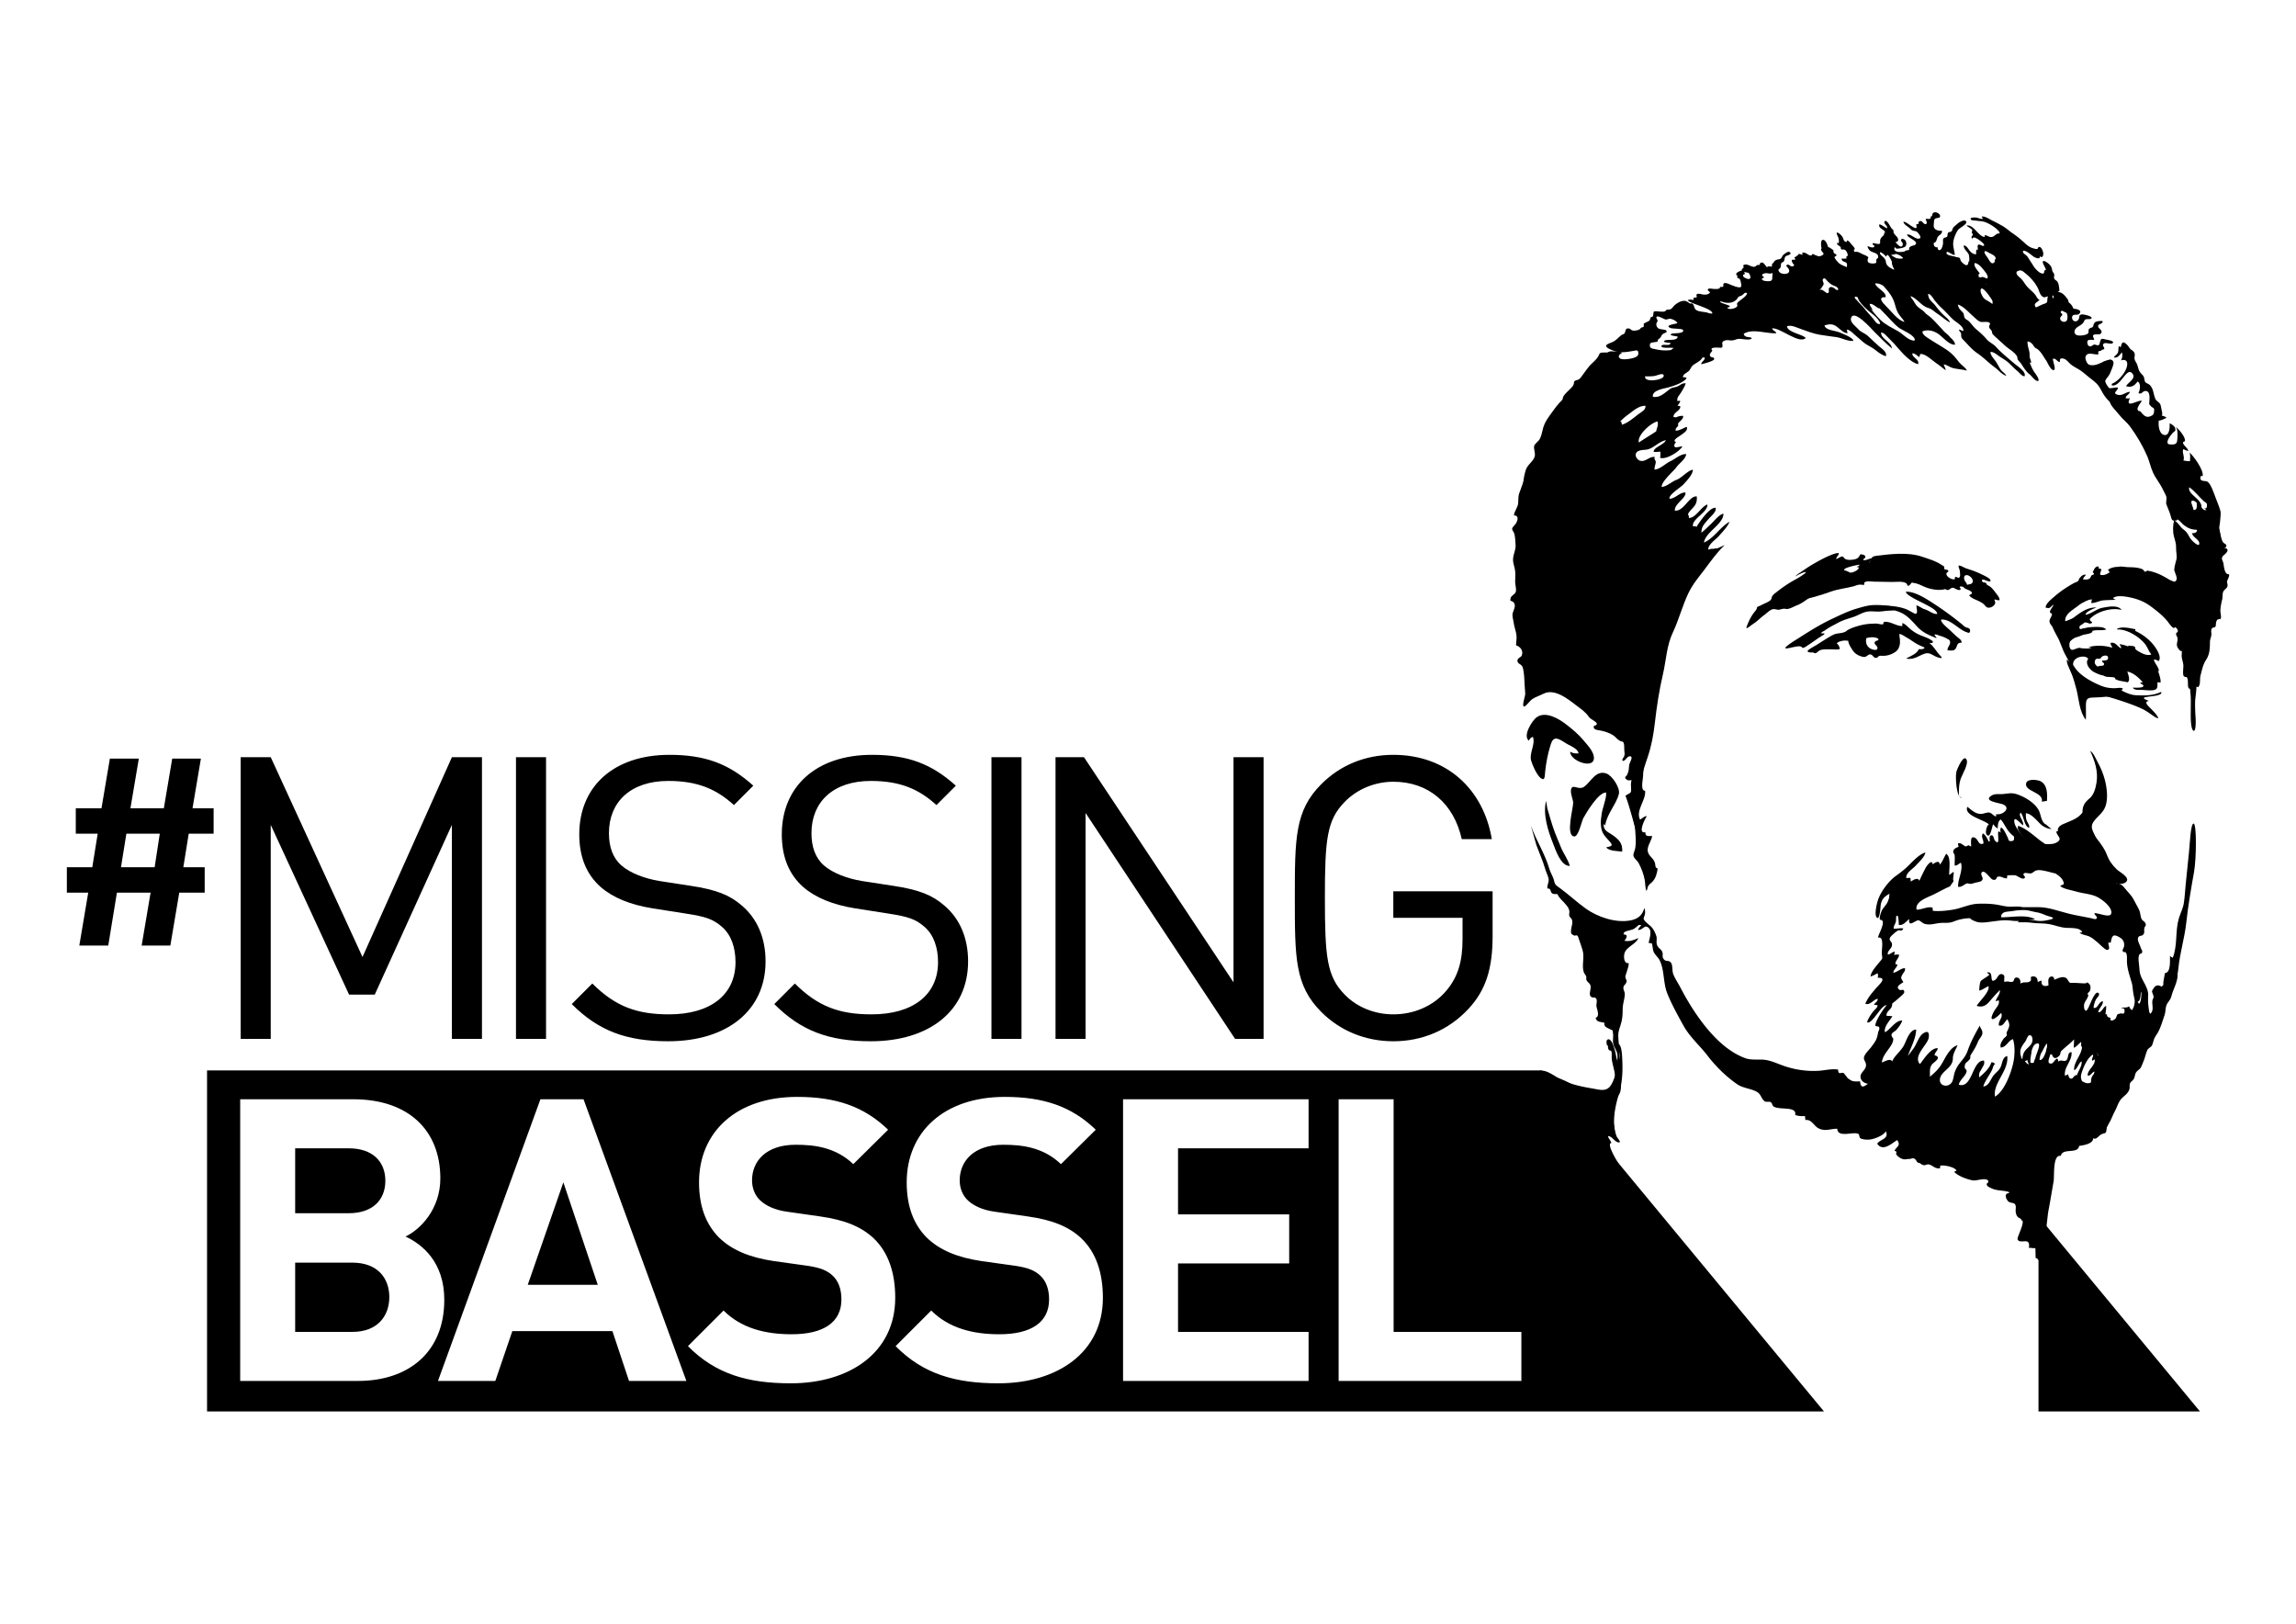 <svg xmlns="http://www.w3.org/2000/svg" width="297mm" height="210mm" viewBox="0 0 1052.362 744.094"><path d="M86.503 382.055l-2.48 15.374h9.797v11.658H82.164l-4.093 24.24H64.928l4.092-24.24H53.585l-3.968 24.24H36.349l4.09-24.24h-9.796V397.43H42.3l2.48-15.374H34.736v-11.66h11.78l3.844-22.749h13.268l-3.844 22.75h15.311l3.844-22.75h13.145l-3.844 22.75h9.672v11.659h-11.41zm-28.579 0l-2.48 15.374h15.434l2.357-15.374h-15.31zM207.125 476.093V378.01l-35.353 77.777h-11.784l-35.897-77.777v98.083h-13.779V347.008h13.779l42.06 91.555 40.975-91.555h13.779v129.085h-13.78zM236.498 476.093V347.008h13.779v129.085h-13.779zM306.298 477.18c-19.399 0-32.089-4.894-44.236-17.043l9.427-9.427c10.697 10.697 20.667 14.14 35.17 14.14 18.856 0 30.458-8.883 30.458-23.93 0-6.708-1.993-12.51-6.163-16.137-4.17-3.625-7.434-4.713-16.86-6.163l-15.048-2.359c-10.152-1.631-18.129-4.893-23.749-9.79-6.527-5.801-9.79-13.778-9.79-24.112 0-21.937 15.772-36.44 41.336-36.44 16.497 0 27.376 4.17 38.434 14.14l-8.883 8.883c-7.977-7.252-16.499-11.058-30.096-11.058-17.224 0-27.195 9.608-27.195 23.93 0 6.347 1.813 11.422 5.801 14.867 3.989 3.445 10.697 5.984 17.404 7.07l14.14 2.175c12.147 1.814 18.13 4.352 23.57 9.066 7.07 5.983 10.876 14.866 10.876 25.563.003 22.666-17.764 36.624-44.596 36.624zM399.125 477.18c-19.399 0-32.09-4.894-44.236-17.043l9.427-9.427c10.695 10.697 20.667 14.14 35.17 14.14 18.858 0 30.46-8.883 30.46-23.93 0-6.708-1.995-12.51-6.166-16.137-4.17-3.625-7.433-4.713-16.86-6.163l-15.047-2.359c-10.152-1.631-18.13-4.893-23.749-9.79-6.527-5.801-9.79-13.778-9.79-24.112 0-21.937 15.774-36.44 41.336-36.44 16.498 0 27.375 4.17 38.436 14.14l-8.886 8.883c-7.976-7.252-16.497-11.058-30.095-11.058-17.224 0-27.194 9.608-27.194 23.93 0 6.347 1.812 11.422 5.8 14.867 3.989 3.445 10.697 5.984 17.405 7.07l14.14 2.175c12.146 1.814 18.131 4.352 23.57 9.066 7.07 5.983 10.878 14.866 10.878 25.563 0 22.666-17.767 36.624-44.6 36.624zM454.424 476.093V347.008h13.777v129.085h-13.777zM566.102 476.093L497.57 372.572v103.52h-13.777V347.009h13.052l68.532 103.157V347.008h13.778v129.085h-13.053zM673.07 462.314c-9.065 9.79-21.212 14.865-34.447 14.865-12.692 0-24.294-4.713-32.996-13.415-12.147-12.147-12.147-24.839-12.147-52.214 0-27.376 0-40.068 12.147-52.213 8.7-8.702 20.124-13.417 32.996-13.417 24.657 0 41.336 15.954 45.143 38.616h-13.779c-3.627-16.317-15.23-26.29-31.364-26.29-8.52 0-16.679 3.446-22.299 9.248-8.158 8.338-9.065 17.042-9.065 44.054s.907 35.897 9.065 44.236c5.62 5.802 13.779 9.065 22.299 9.065 9.427 0 18.492-3.807 24.476-11.058 5.258-6.346 7.251-13.417 7.251-23.388v-9.79h-31.727v-12.147h45.506v20.487c0 14.867-3.082 24.84-11.059 33.36zM742.6 495.704c.633.385.348 3.178.166 4.144-.17.911-.633 1.687-1.105 2.453-.794 1.291-1.443 2.962-3.186 3.09-.087-.58.017-1.01.208-1.538.554-1.54 1.071-2.692 1.3-4.389.307-2.294.388-4.654.186-6.966-.238-2.745-1.328-5.1-1.452-7.792-.03-.665.104-1.386.003-2.04-.045-.292-.063-.806-.259-1.042-.284-.34-.56-.07-.78-.275-.623-.585-.445-.498-.676-1.17-.067-.197.082-.56.034-.783-.048-.236-.49-.33-.53-.478-.125-.47-.333-1.718.004-2.208.902-1.31 2.192.5 2.597 1.502.78 1.925 1.4 3.915 1.683 5.977.256 1.879 1.408 3.395 1.833 5.175.39 1.628.36 3.322.36 5.045"/><g><path d="M258.212 541.833l-16.317 46.956h32.089zM161.578 578.635H135.29v31.727h26.29c11.421 0 16.86-7.251 16.86-15.953 0-8.702-5.439-15.774-16.86-15.774zM176.625 541.11c0-8.886-5.983-14.868-16.679-14.868H135.29v29.732h24.657c10.697 0 16.68-5.983 16.68-14.865z"/><path d="M94.902 490.53v156.286h741.106L706.63 490.529H94.902zm69.215 142.313H110.09V503.758h51.85c25.2 0 39.886 14.142 39.886 36.26 0 14.322-9.429 23.568-15.954 26.65 7.795 3.627 17.766 11.785 17.766 29.008.001 24.113-16.496 37.167-39.521 37.167zm124.19 0l-7.613-22.844h-45.868l-7.795 22.844h-26.289l46.956-129.085h19.762l47.136 129.085h-26.289zm74.15 1.088c-19.578 0-34.447-4.17-47.136-17.042l16.317-16.317c8.159 8.159 19.217 10.879 31.183 10.879 14.867 0 22.843-5.62 22.843-15.954 0-4.533-1.268-8.34-3.986-10.879-2.54-2.356-5.44-3.625-11.422-4.531l-15.592-2.175c-11.059-1.632-19.217-5.077-25.018-10.697-6.165-6.165-9.246-14.506-9.246-25.382 0-23.024 17.043-39.161 44.962-39.161 17.766 0 30.638 4.351 41.698 15.047l-15.954 15.772c-8.158-7.795-17.95-8.884-26.47-8.884-13.417 0-19.943 7.432-19.943 16.317 0 3.264 1.087 6.707 3.807 9.246 2.539 2.358 6.707 4.351 11.966 5.076l15.228 2.177c11.785 1.632 19.219 4.894 24.657 9.97 6.89 6.527 9.972 15.954 9.972 27.377-.001 25.02-20.852 39.161-47.866 39.161zm95.182 0c-19.578 0-34.447-4.17-47.136-17.042l16.317-16.317c8.159 8.159 19.217 10.879 31.183 10.879 14.867 0 22.843-5.62 22.843-15.954 0-4.533-1.268-8.34-3.986-10.879-2.54-2.356-5.44-3.625-11.422-4.531l-15.592-2.175c-11.059-1.632-19.217-5.077-25.018-10.697-6.165-6.165-9.246-14.506-9.246-25.382 0-23.024 17.043-39.161 44.962-39.161 17.766 0 30.638 4.351 41.698 15.047l-15.954 15.772c-8.158-7.795-17.95-8.884-26.47-8.884-13.417 0-19.943 7.432-19.943 16.317 0 3.264 1.087 6.707 3.807 9.246 2.539 2.358 6.707 4.351 11.966 5.076l15.23 2.177c11.783 1.632 19.217 4.894 24.655 9.97 6.89 6.527 9.972 15.954 9.972 27.377-.003 25.02-20.852 39.161-47.866 39.161zm142.138-107.69H539.95v30.277h50.945v22.479h-50.945v31.364h59.828v22.48H514.75V503.757h85.028v22.484zm13.78 106.602V503.758h25.2v106.603h58.56v22.48h-83.76z"/><path d="M739.107 513.946c.672.24.87 3.649 1.132 4.527.239.8.417 1.702.807 2.46.42.813 1.492 1.633 1.377 2.566-1.698.425-3.006-1.947-4.353-2.593-2.47-1.181.355 1.885.503 2.854-2.61.237 3.063 9.142 3.636 10.079.905 1.478 4.603 5.8 2.086 6.481-2.432.659-5.834-1.754-7.489-3.212-2.715-2.394-4.796-5.77-5.973-9.18-1.386-4.013-1.124-8.68.766-12.468.955-1.913 2.82-3.34 3.628-5.266"/><g><path d="M855.832 291.608c-1.134 1.942-.536 4.547 1.457 5.617.856.458 3.56 1.35 3.2-.559-.167-.883-1.996-1.593-.993-2.734.287-.327 1.25-.327 1.437-.67.34-.628-.71-.91-1.248-1.056-2.4-.645-4.527.642-6.898.375-1.267-.142-1.517-.743-.445-1.625 1.842-1.52 5.022-2.166 7.335-2.484 3.177-.436 7.99-.922 10.13 2.086 1.627 2.29 1.435 6.426-.948 8.112-1.786 1.264-3.954 1.974-6.134 1.863-.8-.04-1.116-.113-1.672.215-.342.2-.36.524-.8.661-1.41.438-1.701-1.082-2.655-1.447-.77-.293-1.242.172-1.836.592-.946.663-1.314.655-2.622.271-1.73-.507-3.127-1.447-4.115-3.015-.798-1.267-1.707-2.555-1.906-4.094-.179-1.38.424-2.228 1.647-2.904 1.03-.572 4.105-1.983 5.32-1.339M876.403 266.962c-.621.19-1.056 1.628-1.845 1.456-.657-.144-.213-.475-.59-.88-1.323-1.42-5.061-.789-6.69-.843-2.755-.089-5.513-.067-8.267-.142-1.09-.03-2.86-.368-3.971.095-.944.393-.432.429-.589 1.368-.757.056-1.512-.141-2.268-.084-.936.07-1.75.525-2.656.764-3.361.885-6.803 1.197-10.118 2.34-2.636.908-5.187 1.79-7.887 2.533-2.779.764-5.694 1.19-8.442 1.928.174-1.855 1.737-3.126 3.147-4.106.85-.591 2.734-1.158 3.007-2.091.245-.842-1-1.567-.4-2.532.398-.642 1.76-1.261 2.435-1.526 1.43-.566 3.084-.608 4.588-.996 2.656-.687 5.244-1.693 7.941-2.223.505-.1 1.706-.49 2.217-.407.429.073.284.173.692.297.64.192.926.562 1.728.494.938-.081 2.477-.755 3.12-1.463.353-.39.884-1.3-.23-1.084 1.46-.748 3.934-.617 5.143-1.73.551-.507.41-.507.69-1.167.593-1.394 1.131-2.036 2.642-2.223 6.764-.837 14.572-1.83 21.176.382 3.065 1.026 6.46 2.012 9.124 3.87.24.168.814.41.975.665.224.356-.136.76.097 1.098.333.483 1.852.085 1.835.939-.011.51-.795.576-.894 1.181-.098.6.577 1.263.815 1.749.416.849.652 1.689.773 2.62.181 1.391-.506 2.113-1.809 2.605-2.777 1.05-7.01.246-9.605-.852-1.567-.664-3.506-1.737-5.21-1.843"/><path d="M847.84 292.999c-.25.905-1.33.574-1.952.531-.908-.062-3.155.321-3.81 1.107-.323.388-.227.13.118.494.366.388.475.49.664.973.104.272.385.74.387 1.036 0 .476-.013.273-.452.388-.818.214-1.843.098-2.67.062-1.255-.058-2.542-.031-3.798.003-1.25.033-2.24.253-3.103 1.051-.308.286-.713.663-1.157.714-.382.044-.615-.248-1.004-.34-.345-.079-.777.01-1.13-.003-.923-.028-2.127-.346-.912-1.259 1.163-.873 2.504-1.523 3.739-2.295 1.346-.838 2.648-1.723 4.013-2.54 1.565-.936 3.442-2.304 5.24-2.574 1.503-.225 2.776-.251 4.136-1.02 3.372-1.908 6.553-2.718 10.423-3.057 1.016-.09 4.614-.767 4.001 1.353-.379 1.313-2.718 1.884-3.793 2.378-.715.33-1.557.598-2.105 1.14-.064.063-.037.326-.177.45-.26.228-.655.359-.963.5M858.45 279.739c4.425-1.056 9.185-.809 13.267 1.219 2.576 1.279 4.917 3.813 6.79 5.964 2.497 2.87 5.669 4.2 9.09 5.524.004-.611-.938-1.035-.884-1.648.683-.24 1.495.282 2.135.464.97.276 1.805.54 2.726.964.327.15 1.681 1.043 2.05.916.856-.292-.235-2.22-.423-2.61-.744-1.538-1.87-2.723-2.989-3.991-1.914-2.17-4.052-4.256-6.343-6.026-1.315-1.015-2.67-1.798-4.146-2.535-.445-.222-.841-.5-1.344-.543-.062.734.705 3.306-.068 3.782-.384.235-1.092-.22-1.37-.356-1.308-.649-2.422-1.431-3.814-1.908-2.51-.857-5.074-1.222-7.718-1.33-1.708-.07-3.192.038-4.693.883"/><path d="M870.74 293.258c-.276-.827.182-1.757-.324-2.524.332-.253.725-.124 1.085.023.794.325 1.635.981 2.41 1.397 1.347.724 2.579 1.654 3.87 2.466 1.377.866 2.784 1.487 4.27 2.079.21.903-2.026.897-2.58.768-.766 2.164-3.95 3.247-5.75 4.287 1.11.42 2.814.14 3.896-.225 1.554-.522 2.934-1.458 4.494-1.96 2.208-.71 3.309.452 5.189 1.34.958.452 3.959 1.428 2.058-.4-1.796-1.725-2.946-4.273-4.966-5.748.338-.141 1.217-.03 1.451-.268.458-.47-.4-.966-.807-1.24-1.96-1.311-4.265-1.693-6.328-2.844-1.397-.777-2.62-1.608-3.76-2.7-.755-.724-1.907-1.94-2.98-2.147-.142.401-.068.929.004 1.35-2.463.077-4.694-1.702-7.182-1.92-.416-.035-1.21-.164-1.424.175-.338.537.183 1.006-.838.978-.905-.025-1.74-.398-2.703-.392-1.835.013-3.65.137-5.456.452-1.233.218-2.478.576-3.668.949-1.478.464-3.35 1.093-4.506 2.136.165.416 2.098.213 2.228.205 1.444-.082 2.83-.475 4.265-.633 2.009-.222 4.185-.347 6.148.183.934.25 1.703.44 2.506.905 1.307.756 2.575.764 4.033 1.043"/><path d="M868.412 279.414c.136.022.214-.021.335.064-.876.37-2.326.34-3.304.391-1.259.067-2.5.297-3.76.373-1.852.112-3.726-.227-5.575.006-2.295.289-4.128 1.605-6.272 2.368-2.32.827-4.754 1.405-6.95 2.554-1.018.534-2.028 1.088-3.048 1.62-1.148.6-2.203 1.275-3.267 2.013-.5.349-1.71.861-1.922 1.41.539.044 1.071.05 1.607.078.022.465-.738.816-1.092 1.031a51.932 51.932 0 00-2.906 1.922 103.57 103.57 0 01-3.513 2.391c-.55.354-1.62 1.207-2.323 1.24-.52.024-.436-.277-.826-.49-.787-.432-2.072-.084-2.914.044-1.465.222-2.901.757-4.4.71.024-.564.615-.953 1.033-1.293 1.515-1.232 3.25-2.252 4.887-3.297 5.012-3.195 9.994-6.356 15.381-8.884 3.701-1.737 7.555-3.637 11.5-4.78 2.541-.736 5.12-1.545 7.787-1.608 3.824-.09 7.663.276 11.32 1.378-.16.171-.367.275-.614.308M847.13 263.178c.427-.323.562-.411.377-.826-.278-.62-2.04-.644-2.223-1.173-.36-1.044 6.292-2.371 7.023-2.394-.122.586-.751.726-1.237.967a.116.116 0 00.012.116c.893.05 1.837.01 2.725-.113.85-.118 3.102-.15 3.577-.838-.292-.713-.854-.781-.34-1.637.312-.52.756-.837.87-1.408-1.194.033-2.818 1.219-3.953.699.13-.581.902-.68 1.017-1.214.192-.88-1.113-1.238-1.717-1.292-.83-.076-.643.08-1.016.76-.574 1.053-1.622 1.468-2.757 1.617-1.214.158-2.861.324-3.908-.412-.267-.187-.628-.85-.911-.951-.813-.292-2.233.919-3.029 1.114-.107-1.016 1.4-1.773 1.132-2.71-.894-.042-1.649.172-2.49.472-3.26 1.156-6.507 2.976-9.505 4.704-1.77 1.02-3.436 2.204-5.125 3.353-.86.587-2.094 1.23-2.673 2.12.613-.319 1.127-.74 1.774-1.002.814-.33 2.109-1.015 2.98-.964-.095.526-.856.9-1.256 1.192-1.225.891-2.525 1.657-3.854 2.38-2.91 1.584-5.51 3.379-8.11 5.419-.835.655-1.925 1.369-2.372 2.377-.101.228-.087.563-.194.815-.356.83-1.156 1.259-1.938 1.656-.995.505-2.01.918-2.996 1.446-.441.236-1.345.464-1.67.867-.122.153-.054.413-.125.589-.227.563-.54.927-.929 1.397-1.704 2.071-2.707 4.282-3.667 6.75-.574 1.483.722.516 1.537-.122 1.036-.81 2.172-1.481 3.182-2.326 1.125-.94 2.178-1.95 3.373-2.808 1.104-.794 2.537-2.363 3.944-2.633.81-.159 1.655.265 2.473.257.951-.01 1.794-.503 2.765-.464.394.019.78.155 1.177.13 1.467-.085 3.13-1.145 4.454-1.648 1.838-.696 3.156-1.65 4.733-2.75.853-.594 1.792-1.13 2.76-1.512 2.707-1.065 5.296-2.282 7.91-3.586 1.49-.744 2.948-1.266 4.554-1.68.946-.244 2.098-.441 2.809-1.179M892.153 264.083c.911.267 1.618 1.098 2.577 1.314.272.06 1.034.185 1.228-.022.356-.373-.36-.888.455-.978.623-.068 1.004.72 1.633.228.533-.416.333-1.427.319-2.034-.02-.776-.114-1.357-.407-2.063-.193-.461-.295-.872-.222-1.358.855.021 1.627.434 2.366.82.993.516 2.107.827 3.172 1.171 2.125.688 4.212 1.635 6.214 2.635.573.286 3.126 1.53 2.85 2.425-.235.762-2.756-.624-3.319-.588-.451.028-.669.039-.552.627.11.567.535.54 1.09.685.201.05.712.105.852.284.096.122-.037.354.026.431.463.57 1.112.72 1.707 1.152 1.225.891 2.349 2.571 3.266 3.765.494.643 1.182 1.571 1.062 2.444-.7.231-1.54-.228-2.236-.334-.173.598.43 1.112.233 1.806-.408 1.439-2.825 2.633-4.058 1.625-.59-.484-.932-1.125-1.587-1.583-1.001-.698-2.012-1.157-3.125-1.638-1.17-.505-2.386-1.06-3.156-2.078.374-.321 1.347-.537 1.28-1.183-.037-.357-.66-.734-.922-.913-.54-.369-2.816-.998-2.915-1.743-.1-.745 2.724-1.188 3.255-1.365 1.138-.378 1.196-1.493.634-2.453-.502-.858-2.194-2.158-3.242-1.349-.554.427-.44 1.58-.132 2.194.384.768 1.15 1.347 1.104 2.343-.085 1.791-2.54-.064-3.24.524-.51.427.564.691.245 1.204-.484.78-2.029-.11-2.504-.357-.765-.398-1.284-.547-1.962-.064-.548.388-1.05.865-1.797.685-.329-.078-.6-.353-.892-.505-.641-.332-1.231-.393-1.953-.456-1.837-.163-3.163-.61-3.87-2.526-.164-.45-.313-1.022-.462-1.42M891.57 291.835c1.13.717 2.562 1.521 2.21 3.018-.248 1.05-1.28 2.018-1.124 3.17 1.846.08 3.26.522 4.057-1.431.496-1.216.534-2.065 2.34-2.05.209-1.234-1.14-1.919-1.926-2.608-1.265-1.107-2.489-2.315-3.721-3.462-.978-.91-3.765-3.05-3.743-4.509 4.249-.512 7.952 4.535 11.77 5.774.881.286 1.258.545 1.522-.385.101-.354-.009-.879-.219-1.15-.346-.45-1.485-.596-1.985-.9-.607-.366-1.031-.855-1.576-1.294-3.897-3.152-7.949-6.176-12.155-8.92-3.553-2.319-9.007-6.05-13.414-5.934-.395 1.521 7.308 4.885 8.837 5.764 1.36.78 5.346 2.538 5.493 4.422-2.42.302-4.802-2.696-7.231-2.179-.146 1.93 5.281 2.51 4.008 4.914M982.134 260.655c-3.414.02-7.011-.742-10.453-.883-1.832-.075-4.03.182-5.493 1.383.265.348.55.766.776 1.137-1.285.78-2.737 1.648-4.337 1.07-.252-1.264 1.583-2.995-.659-2.72.075-.292-.102-.709-.025-1.004-1.124-.239-1.926.71-2.285 1.665-.132.35-.386.535-.411.902-.022.316.68.431.493.911-.12.306-.793.3-1.03.543-.373.376-.454 1.056-.901 1.413-.787.634-1.995.519-2.954.49-.142-.988.863-1.39 1.166-2.176-1.447-.23-2.34.905-3.107 1.927-.202.267-.002.517-.278.809-.52.55-1.55.8-2.21 1.167-3.089 1.722-6.253 3.827-8.889 6.172-1.062.943-4.105 3.258-3.898 5.03.444-.031 1.155.284 1.54.158.61-.199 1.456-1.132 1.96-1.566.311.71-3.073 3.743-.686 4.035.303 1.397-1.39 2.504-1.015 4.008.272 1.093 2.104 2.163 3.072 2.698.576-1.53.263-2.335.292-3.76.025-1.152.606-1.225.913-2.296.436-1.53-.46-.512-1.024-1.571-.61-1.143 1.1-1.214 1.783-1.146 1.452.143 1.42.554 2.688-.41 1.69-1.28 3.294-2.602 5.198-3.605.9-.475 2.26-1.298 3.254-1.041.289.074.458.728 1.014.902.611.19 1.465-.2 2.074-.261.125.57-.118 1.14-.233 1.655 1.495.284 3.639-.929 5.19-1.113 2.026-.243 4.032-.185 6.049-.319-.353-.197-.873-.416-1.179-.745 1.649-1.715 7.08-.543 9.098-.032 3.138.791 5.799 2 8.388 3.95 2.734 2.058 5.279 4.056 7.457 6.684.096.115 3.09 4.524 3.3 2.61.659.266 1.576 1.138 1.412 2.051-.082.458-.67.458-.76.905-.16.804.468 1.28.602 2.037.32 1.832-.915 2.908.246 4.66.434.656.952 1.49 1.727 1.386 2.017-.27 2.257-6.957 2.223-8.216-.08-3.01-1.185-6.058-1.728-9.014-.551-3.001-.81-5.976-1.897-8.853-.863-2.288-.812-4.437-2.969-5.806-3.63-2.304-7.28-4.422-11.636-4.995-.046.115-.032.194-.084.319-.217.091-.788.184-1.023.178-.616-2.268-6.204-1.944-8.143-2.104-.888-.073-3.606-.572-4.254.137M957.036 299.597c-.022-.624.848 1.163.787 1.533-.112.698-.798.726-1.05 1.332-.838 2.032 1.025 4.212 2.556 5.26.644.44 4.518 2.32 5.204 1.672.87-.828-1.953-2.931-2.58-3.46-.926-.782-2.269-1.588-1.71-3.204.458-1.324 1.295-.61 2.24-.925.744-.25.496-.61 1.008-.927.876-.542 2.553-.809 2.733.429.222 1.526-1.702 1.397-2.714 1.415-.179.895.868.892.879 1.528.02.935-.915.806-1.662.907-1.844.247-1.408.292-.642 1.678.989 1.793.937 2.523 3.128 3.24 1.001.33 4.831-.076 4.203 1.03 1.22.847 3.272 1.061 4.707 1.338.744.144 1.077.494 1.518-.261.643-1.107-.318-3.417-.588-4.418 2.728.487 5.38 2.9 7.08 4.937-.288-.033-.797.158-1.146.108.059.786 1.7.843 1.406 1.668-.321.906-3.886.616-4.778.656.4 1.183 2.744 1.003 3.72 1.023 1.82.036 3.781.382 5.6.136 2.229-.302 1.912-1.747 1.93-3.613.468.022.94.088 1.409.093.21-1.44-.674-3.923-1.148-5.29-.617-1.785-2.66-3.365-4.019-4.642-3.537-3.323-8.627-7.045-13.564-7.626.108.713.808 1.069.611 1.913-1.172-.579-2.279-2.344-3.606-2.55-2.287-.358-.526 1.422-.412 2.27-3.485-1.112-7.613-1.23-11.102-.257.514.003 1.056.048 1.558.188-1.528.91-4.525.042-6.343.388-1.195.227-6.231 2.768-3.362 4.209 1.358.68.965-.467 1.675-1.26.744-.834 1.701-.85 2.836-.907 1.036-.052 5.687-.406 5.689 1.147a3.626 3.626 0 01-.627-.24"/><path d="M947.978 296.623c.441-1.522-.048-1.83 1.098-2.936 1.43-1.377 3.223-2.17 5.113-2.66.968-.251 5.395-.649 4.79-1.877 2.022-.677 4.433-.03 6.366-.67-1.1-1.578-5.59-1.159-7.284-1.051-2.868.183-5.368 1.487-7.808 2.855-.883.493-3.23 1.607-3.307-.258-.06-1.492 3.903-2.875 5.055-3.369 1.14-.49 2.785-1.397 4.037-1.391.704.003 1.673.745 2.328.44 1.32-.622-.093-.828-.268-1.247-.363-.862-.468-.604.469-1.458 3.226-2.942 9.55-4.672 13.862-3.469-1.71-2.507-6.373-1.42-8.682-1.027-2.796.476-5.244 2.875-7.855 3.226.048-1.418 3.75-2.838 4.977-3.332-4.69-.206-8.427 3.205-11.982 5.805-.99.723-2.803 2.085-4.14 1.681-1.564-.47-1.608-2.62-1.53-4.02-1.789-.864-2.264 1.915-2.242 3.089-1.86.278-1.37.852-.34 2.091 1.492 1.796 2.767 3.852 3.954 5.852.749 1.262 1.087 2.777 1.682 4.114.257.582.087 1.043.933 1.167.76.112 1.132-.306 1.037-1.038M970.232 288.472c4.4-.258 9.598 2.916 12.453 6.086 1.067 1.183 1.612 2.402 2.298 3.746.276.54.754 1.048 1.018 1.657-1.675.49-3.279-.063-4.764-.873-.806-.44-1.943-.973-2.477-1.686-.178-.24.072-.607-.245-.913-.542-.522-1.068-.461-1.775-.506-.811-.053-1.405-.42-1.346.637.033.602 1.586 1.35 1.972 1.602 1.944 1.27 4.041 2.419 5.883 3.838 1.417 1.091 2.656 2.389 3.934 3.625.632.611 1.503 1.697 2.305 1.926.173-1.597-1.885-3.614-2.296-5.275.807-.188 1.53.26 2.186.638 1.449-1.582-.48-4.804-1.413-6.188-2.302-3.413-5.586-5.906-9.276-7.665.115-.24-.006-.51.067-.755-2.295-.445-6.324-1.465-8.396-.153M950.438 305.031c2.363 4.224 7.582 7.075 11.889 8.949 2.45 1.068 4.355 1.402 6.996 1.402.835 0 3.573-.533 3.738.399-1.39.484.003.969.661 1.279 1.837.87 3.466 1.476 5.616 1.562 4.126.166 7.457.19 11.18-1.543 1.074 1.773-5.149 1.998-6.352 2.285-.234.056-1.408.166-1.49.44-.2.67 1.8 1.11 2.277 1.403-2.726.42-.08 2.5.97 3.626 1.23 1.322 2.666 2.62 3.362 4.28-.89.037-1.987-.817-2.75-1.336-1.448-.989-2.808-2.014-4.4-2.791-2.59-1.264-5.531-2.33-8.253-3.264-3.673-1.26-7.519-2.369-11.133-3.606.019.181-.059.425-.042.611-1.44.3-3.25-1.487-4.375-2.209-2.05-1.31-3.88-2.698-5.722-4.266-1.99-1.697-4.587-5.14-4.094-7.975.189-.025.431-.055.625-.022M1000.376 297.528c-.42-.086-.314 1.681-.385 2.335-.196 1.796.618 3.186.747 5.086.071 1.062-.485 4.327.276 4.973.975.824 1.32-.367 1.694 1.443.251 1.214-.057 2.75.385 3.894.126.325.59.312.621.4.227.605.177 1.305.253 1.957.31 2.66.134 5.285.162 7.988.012 1.072-.311 8.5 1.294 9.315 1.165.259 1.003-4.934.905-6.21a85.405 85.405 0 01-.223-6.02c-.017-3.01.584-4.937.612-7.953 1.072.042.611.633 1.3-.634.525-.964.224-3.185.538-4.371.649-2.452 1.15-5.161 2.555-7.28 1.705-2.571 1.789-5.243 1.815-8.283.01-1.155.427-1.849.626-2.976.19-1.07-.424-2.534.402-3.338.497-.484 1.079-.089 1.532-.793.19-.292.109-1.067.187-1.427.07-.335.099-.694.254-1.006.523-1.059.154-.435.9-.821.858-.441 1.13.43 1.146-1.128.013-1.038-.323-2.024-.265-3.125.082-1.535.388-3.137.776-4.63.29-1.122.121-2.283.388-3.36.438-1.764 2.49-1.77 2.073-3.89-.22-1.111-.325-1.021.133-2.092.354-.825.724-1.508.626-2.444-2.09.37-2.352-3.458-2.57-4.808-.226-1.405-1.319-2.183-.288-3.486.532-.674 3.287-2.361 1.59-3.507-.477-.321-1.99.08-2.58-.088-1.909-.545-1.193-1.415-2.614.403-3.395 4.343-10.513 2.26-15.23 2.307-1.03.011-1.219-.052-1.684 1.003-.641 1.458-.871 3.397-1.32 4.933-.304 1.041-.464 1.197-.132 2.34.28.965 1.138 2.517.652 3.565-.757 1.63-1.99.055-3.108.128-.088.004-.29-.146-.368-.193-.216 1.14.469 1.888 1.005 2.82 1.243 2.164 2.667 4.384 3.687 6.654 1.12 2.49.526 4.754.87 7.315.139 1.028.561 2.045 1.004 2.975.973 2.046 1.397 3.791 1.198 6.177-.147 1.744-1.248 2.26-1.833 3.655"/><path d="M997.53 262.079c-2.012.44-.17-4.835-.026-5.465.46-1.995-.179-3.55-.103-5.54.077-1.991-.506-3.443-1.015-5.357-.55-2.056-.45-5.272.092-7.187 1.695.564 2.811 3.09 4.296 4.111 1.791 1.238 2.15 2.486 3.254 4.267.436.703 4.395 4.63 3.974 1.779-.222-1.5-2.998-2.573-3.336-4.313.964.023 2.5-.258 2.296-1.565-2.386-.051-3.971-.667-5.93-2.107-1.007-.739-1.97-2.277-3.08-2.678-.04.165-.144.33-.183.496-1.742.144-2.232.346-2.72-1.665-.55-2.279-1.66-4.255-2.324-6.475.896-.43 2.02.476 2.742 1.027 1.469 1.124 2.462 2.262 4.384 2.609 1.443.26 2.51-.097 3.759-.27.894-.125 2.111.327 2.857-.356.636-.582.361-2 .405-2.86 1.326-.178 2.065 2.806 3.602 3.217.436.115.989-.144 1.417.016.98.366 1.841 1.79 2.438 2.57 1.597 2.089 2.457 4.83 3.131 7.344.393 1.467.641 3.99 1.683 5.074.505.524 1.866.69 1.071 1.976-.56.907-1.864.497-2.596.99-.913.615-1.684 2.297-2.577 3.085-2.06 1.825-4.713 3.23-7.418 3.826-2.094.46-4.052 1.004-6.076 1.509M937.823 377.87c-2.41-1.03-2.299-4.78-3.487-6.792-1.92-3.255-5.986-5.696-9.433-6.952-2.779-1.012-4.308-.483-6.885-.228-1.708.168-3.465-.32-5.035.587-4.585 2.653 3.48 3.46 5.05 4.123 4.043 1.708-.32 5.167-3.08 4.486.033.309-.12.762-.054 1.072-1.132-.147-1.827-1.45-2.866-1.738-1.223-.342-2.548.453-3.697.548-2.811.231-4.594-1.717-6.612-3.251-1.914 4.145 8.339 6.054 9.88 8.15-1.072.322-1.7 3.652-1.167 4.433 1.87 2.738 2.62-3.976 3.119-4.575.627.673 1.216 1.658 2.114 1.873-.012-1.302.046-3.445 1.384-4.062 1.557 1.797 2.366 4.084 4.007 5.907 2.32 2.585 4.796 3.69 7.795 5.146.318-1.554-2.77-4.395-3.642-5.815-.752-1.224-1.641-2.309-1.899-3.688-.723-3.885 2.469-.077 3.897 1.154.739-1.952-2.521-4.432-1.032-5.844 1.557 1.699 1.473 6.139 3.848 7.008.362-1.465-.759-2.27-1.189-3.528-.314-.929-.343-2.253-.301-3.222 2.181.096 4.726 2.919 6.137 4.432 1.86 1.997 3.86 2.643 5.671 2.911M957.036 369.526c-1.605 1.663-2.894 3.686-4.856 5.044-1.482 1.028-3.196 1.652-4.837 2.377-1.824.807-4.553 1.53-4.114 4-.23.021-.487.057-.719.057-.009 2.04 3.194 3.184.32 4.972-1.715 1.07-3.695.82-5.556.84-.13 2.118 3.133 4.365 4.389 5.79 2.023 2.293 5.62 8.594 9.244 8.647 1.468.022.72.887 1.453-.613.507-1.043-.194-2.284-.562-3.21-.322-.816-.96-1.674-1.098-2.475 2.135-.204 2.664 2.419 3.605 3.816 1.213 1.796 2.86 4.465 4.847 5.496 1.219-1.464-1.25-3.403-.623-4.552 1.084-1.99 4.89 1.714 5.883 2.417 2.041 1.447 7.343 4.234 9.9 2.186 2.528-2.023-2.825-4.665-4.072-5.873-2.23-2.157-3.558-4.041-4.659-6.948-1.92-5.077-6.586-8.553-8.505-13.847-.87-2.4.247-2.887 1.787-4.504 1.09-1.145 4.038-5.612.114-4.786M899.204 365.645c-2.58.24-3.013-9.79-2.536-11.829.265-1.132 3.196-8.233 4.63-5.83 1.171 1.956-1.895 6.901-2.536 8.688-.987 2.75-.918 5.243-.918 8.194M935.883 367.391c.897-4.51-8.292-4.589-7.185-8.55.574-2.055 5.132-1.558 6.606-.811 3.16 1.599 3.137 5.967 2.908 8.973"/><path d="M954.513 372.437c-.152-3.175 1.203-4.889 3.251-6.584 1.981-1.638 2.773-4.751 3.158-7.184.837-5.294-.781-9.854-2.896-14.54 1.446.729 2.553 3.525 3.324 4.932 1.485 2.709 2.685 5.514 3.45 8.52.899 3.532 1.489 8.388.242 11.898-1.082 3.045-3.465 4.4-5.292 6.835-2.74 3.648 1.201 5.795 1.184 9.53-1.735.653-4.556.356-6.225-.405M790.528 249.788c-3.513 3.227-6.446 7.475-9.315 11.27-2.785 3.684-5.207 6.393-7.274 10.642-2.825 5.81-4.386 12.195-7.168 18.08-2.918 6.173-3.046 12.685-4.573 19.21-1.72 7.342-2.84 14.8-3.705 22.311-.632 5.487-1.529 10.388-3.28 15.647-1.202 3.61-2.435 6.81-2.866 10.637-.29 2.565-.787 5.099-1.166 7.651-.641 4.321-.966 8.587-.825 13.014.2 6.266 3.466 11.193 6.02 16.669.627 1.346 3.446 7.505-.162 7.199-.116-.841-.546-1.464-.762-2.12-.49-1.477-.503-2.78-.621-4.526-.28-4.111-2.88-8.073-4.133-12.02-1.98-6.243-3.36-12.583-5.651-18.792 1.976-1.495 2.728-.759 2.552-3.3-.102-1.475-.154-2.337.216-3.837-.318.053-1.613.145-1.863-.01-2.129-1.303-.502-1.626-.103-2.548.85-1.964.642-2.58.895-4.442.149-1.088 2.142-3.872.321-3.959-1.288-.062-1.92 2.164-3.322 2.18-.44-1.132.399-1.217.728-2.326.315-1.059.098-1.504.025-2.524-.048-.65.004-2.237-.152-2.893-.38-1.583-.486-.815-1.946-1.547-1.222-.614-1.919-1.834-3.063-2.537-1.739-1.068-3.696-1.737-5.7-2.132-.78-.152-2.848-.227-3.13-1.31-.358-1.391 1.1-.601 1.378-1.605.297-1.073-2.684-2.028-3.605-3.323-1.802-2.538-3.636-3.617-5.954-5.404-3.645-2.81-9.865-7.814-14.873-5.235-1.809.933-3.56 1.38-5.22 2.518-1.19.815-3.909 4.89-4.075 2.728-.106-1.394.883-4.251 1.164-5.64.207-1.022.643-.668.587-1.758-.076-1.473-.318-2.964-.629-4.408-.534-2.49-.02-4.218.26-6.859.466-4.404 1.951-8.1 2.85-12.423.519-2.496.486-4.982 1.26-7.437 1.418-4.496 3.283-8.919 4.773-13.409 4.39-13.212 19.338-22.898 33.116-22.785 5.879.05 8.098 5.346 11.553 9.078 5.214 5.626 11.01-6.816 16.162-6.944 3.964-.1 5.068 3.983 8.458 4.66 2.113.421 3.78-.951 5.398-2.052 1.104-.752 2.469-2.1 3.928-1.84"/><path d="M786.259 251.728a4.541 4.541 0 00-3.272.193c-.188-2.354 3.379-4.625 4.76-6.18 1.502-1.691 4.217-4.522 4.967-6.635-4.383 2.5-7.04 7.482-11.725 9.542.794-4.938 8.843-8.276 8.957-13.213-1.928.22-4.49 3.581-5.799 4.767-1.438 1.303-2.77 2.733-4.305 3.903-.012-2.814 1.335-3.968 3.147-6.141 1.1-1.32 3.81-3.338 3.397-5.223-2.742-.576-7.816 7.05-8.916 8.894-.098-.161-.138-.357-.21-.562-.292.125-.938.081-1.26.157-.851-3.33 6.933-6.464 6.543-10.057-2.86 1.057-5.47 6.441-8.478 6.17.039-.836.016-1.137-.43-1.571.773-2.036 3.18-3.239 3.863-5.543.25-.84.316-1.861.195-2.73-3.52-.363-5.851 6.92-10.037 6.515-.278-3.209 5.434-5.82 4.825-8.338-2.61-.069-4.646 2.851-7.228 2.904-.76-1.672 5.147-5.226 6.443-6.682 1.472-1.653 4.123-4.342 4.248-6.624-2.436.332-5.038 3.72-7.538 4.628-2.19.795-4.356 3.058-6.77 3.254-.222-2.504 5.536-7.286 6.765-9.078 1.191-1.736 4.254-3.667 4.46-5.99-2.607-.088-4.942 2.222-7.172 3.24-2.363 1.078-4.79 3.769-7.348 3.862-.053-1.34.519-2.355.58-3.444.047-.864-.976-1.093-.432-2.299-2.444-.452-4.1 2.28-6.586 1.731-1.188-.262-2.563-1.821-2.096-3.266.655-2.023 4.123-1.572 5.594-2.011 2.957-.885 4.97-3.512 8.163-4.193-.853 2.164-5.662 3.198-5.605 5.354 1.014.092 2.082.01 3.076-.102-.003.947.06 1.899-.137 2.82 2.69 1.061 8.823-2.822 10.23-5.183-.654-.087-2.933.633-3.31.34-.88-.685-.185-1.798.444-2.32-2.147-.723 1.105-2.425 1.96-3.074 1.114-.844 3.717-2.234 2.87-3.938-1.693.624-3.203 1.725-5.046 1.765-.26-1.282 1.039-1.686 1.304-2.664a4.726 4.726 0 00-.33-.062c.212-1.556 2.535-2.109 2.468-4.018-3.091-.477-7.07 3.064-9.295 4.827-3.46 2.741-7.437 4.837-11.026 7.352-.89-3.43 5.63-9.116 8.522-9.667.695 2.027-.783 3.56-.584 5.392 1.986.038 4.262-2.89 5.563-4.226 1.003-1.03 3.09-2.17 3.715-3.091-.368.085-.927-.098-1.309-.064-.3-2.25 3.395-2.885 3.052-4.982-3.217-1.219-8.127 3.015-11.032 3.847-3.552 1.015-6.313 3.55-9.34 5.788-2.36 1.743-4.656 4.06-6.961 6.05-3.309 2.855-6.802 5.581-9.972 8.595-3.257 3.096-6.33 6.395-10.214 8.716-3.793 2.263-8.691 3.333-12.039 6.298-2.757 2.444-4.82 7.282-5.941 10.652-1.278 3.852-.725 8.707-1.233 12.706-.105.832.084 1.712.013 2.546-.24 2.79-1.573 5.695-2.362 8.396-.844 2.89-1.541 6.261-3.428 8.672-.757.97-1.515 1.662-2.176 2.705-.822 1.295-1.896 1.635-2.76 2.86-1.339 1.895.581.913 1.41 2.56.788 1.562-.763 3.588-.838 5.044-.062 1.21.43 2.878.635 4.237.27 1.787.958 3.415 1.165 5.244.194 1.717-.145 3.062-.162 4.66 1.899.574 3.482 2.482 2.573 4.691-.385.938-2.43 1.186-1.834 2.911.362 1.046 1.818 1.026 2.293 2.535.616 1.953.713 4.743.815 6.782.118 2.33.37 4.724.418 6.966 1.124.363 1.996.197 3.086-.197 2.202-.798 3.526-2.62 4.83-4.428 2.962-4.097 6.7-7.597 11.167-10.045 7.02-3.847 14.372-7.34 21.643-10.686 6.342-2.919 10.647-7.188 15.67-11.884 1.755-1.638 3.301-3.436 4.995-5.133 2.879-2.885 6.474-4.914 9.25-7.895 2.1-2.252 3.399-4.96 5.282-7.387 1.597-2.06 3.004-3.1 5.553-3.653M898.622 387.574c-1.021.716-2.939.93-3.304 2.318-.296 1.129.468 1.079.59 2.135.156 1.327-.057 3.092.024 4.648 1.194.043 1.928-.911 2.847-1.324 1.068 3.606-1.408 7.296-1.306 11.018 1.766.377 2.832-1.267 4.268-1.585-.093.021 1.312.27 1.497.267.582-.013 1.903-.494 2.568-.63 1.198-.246 2.636-.407 2.917-1.525.236-.949-1.326-2.337-.217-3.254 1.287-1.068 3.777 3.187 4.865 3.462 2.015.512 1.407-1.056 2.31-1.334 1.432-.44 2.77.943 4.259.728-.092-.375.135-.922.034-1.31.989-.092 2.95-.2 3.847-.033.775.146 2.94 1.974 3.914 1.378 1.26-.77-.812-1.298-.172-2.163.574-.776 2.603.144 3.463-.172 1.242-.455 1.253-1.098 2.674-1.367 1.059-.2 2.322.03 3.347.232 1.922.382 3.93 1.058 5.833 1.326 2.687.375 2.337-1.4 3.905-2.138.714-.337 1.973.465 2.547-.337.868-1.216-.883-2.29-1.653-2.966-2.795-2.45-5.996-4.1-8.544-6.747-1.153-1.2-2.813-2.063-4.215-3.153-3.009-2.338-6.398-5.477-9.906-6.573-1.025 2.128 2.853 4.94 3.09 7.144-1.72-.55-3.002-2.675-5-2.283.084 1.3.182 1.991-1.194 2.105-1.596.132-1.26-.88-1.747-1.758-.506-.913-1.81-4.213-3.066-4.43-.399.853-.278 1.804.124 2.636-.378-.74-.701-.652-1.294-.88-.492 1.387.995 7.223-1.638 4.092-.494-.589-.474-2.8-1.899-2.19-.706.3-.376 2.078-.408 2.704-.058-.02-.447-.014-.52-.01-.623-1.439-1.305-2.81-2.56-3.688-1.193 1.537.459 3.047.169 4.654-2.276.977-2.269-1.861-3.858-2.633-2.408-1.166-1.683 2.285-1.77 4-.01-.004-1.264-.572-1.132-.612-.003 0-1.289.574-1.166.599-1.315-.256-1.984-1.78-3.66-1.484-.033.618.054 1.2.358 1.717"/><path d="M895.517 403.681c-.702-.088.069-2.824-.03-4.049-.827.139-1.297 1.016-2.077 1.292-.118-2.284 1.005-8.307-1.388-9.646-1.077 1.668-1.543 3.399-2.92 4.97-.15-2.332-2.329-.885-3.252-.14-.31-2.66-2.765.705-3.186 1.51-1.015 1.945-2.102 4.037-2.924 6.05-.706-1.904-2.95-.278-3.991.349.095-.488-.148-1.138-.059-1.634a3.704 3.704 0 00-1.89.081c-.524-2.308 2.873-4.215 4.248-5.757 1.51-1.69 3.958-3.769 4.471-6.045-2.982.76-6.427 4.77-8.512 6.718-1.605 1.498-3.266 2.755-5.032 4.018-3.303 2.361-6.891 7.123-8.195 11.027-.47 1.405-1.79 6.567-.637 7.957 1.408 1.694 1.76-4.496 1.832-5.212.292-2.883 1.588-4.223 4.023-5.581.395 2.762-2.362 6.048-1.851 9.009 1.753.43 2.083-1.94 3.59-2.29.026.484-.275 2.296.015 2.672.565.734 1.406-.134 1.764.213.673.645.784 3.529.788 4.645 2.051.405 3.349-1.564 4.798-2.683-.573 4.217 2.842.495 4.171.612.932.08 1.751 1.322 3.091 1.658 2.635.661 4.79-.367 7.491-.494 2.321-.11 3.495.233 5.894-.731 2.203-.885 4.923-1.422 7.301-1.408.163.678 2.47 1.513 3.181 1.72 1.978.576 5.145.003 7.145-.242 1.923-.236 3.794-.537 5.744-.544 2.323-.006 4.75.615 7.007.208 2.28-.411 4.327-.464 6.679-.63-3.882-2.406-11.039-.85-15.53-.94-.683-4.04 8.68-2.485 10.097-4.27-1.5-1.042-4.385-.513-6.222-.573-1.852-.06-3.482-.497-5.283-.828-3.067-.56-6.114-.636-9.247-.529-3.96.138-7.45 2.012-11.306 2.669-2.99.509-6.422.879-9.43.568.078-.38-.146-.868-.007-1.298-1.59-1.098-5.344.915-7.42.758-.792-3.77 5.102-5.627 7.542-6.811 2.556-1.24 5.22-2.787 7.774-3.844"/><path d="M941.705 399.994c1.39.388 2.82.385 4.238.408-.168 3.472 7.267 7.453 10.481 7.327.363-1.461-1.982-3.964-2.73-5.215-.937-1.563-1.8-2.385-1.909-4.217.356 2.178 3.849 5.793 5.998 6.136.087-1.132-1.227-1.225-.913-2.478 1.423.661 2.714 3.102 4.406 2.863.239-1.107-.49-1.95-.336-3.048 2.398-.483 4.144 1.47 6.186 2.262 2.873 1.113 4.56.112 6.554 2.754 1.569 2.076 3.219 3.286 4.469 5.826.743 1.512 1.774 3.106 2.417 4.606.515 1.201.449 2.973 1.116 4.123.376.65 1.21.874 1.562 1.548.747 1.429-.141 1.289-.411 2.53-.24 1.097.332 2.032-.558 2.965-.731.763-1.912.096-2.349 1.496-.379 1.219 1.068 3.434 1.359 4.658.147.62.68.793.591 1.596-.157 1.416-.872.464-1.324 1.34-.77 1.49-.113 4.081-.034 5.643.14 2.832.47 4.058 1.898 6.59 1.064 1.888 2.446 4.483 2.152 6.73-1.52.297-2.696-.743-3.282-2.069-.157 1.017-.04 4.142-1.338 4.634-2.223.845-2.307-6.573-2.728-8.129-.917-3.389-2.214-6.502-2.343-10.063-.059-1.618.261-3.226-.55-4.336-.238-.326-1.035.12-1.39-.58-.294-.578.526-1.567.608-2.137.26-1.807-.287-3.111-1.799-4.06-3.242-2.032-3.783-.894-4.299 2.298-.251-.097-.862-.006-1.074-.083-.199 1.177 1.222 3.269-.604 3.414-.873.07-3.64-2.893-4.459-3.544-1.553-1.234-2.557-2.293-4.468-2.917-1.253-.408-2.725-.547-3.686-1.467 2.183-.022.707-1.019.045-1.394-1.493-.847-4.182-.729-5.823-.78-3.017-.096-5.35-1.246-8.241-1.753-2.523-.442-5.19-.22-7.713-.582-1.952-.282-4.377-.301-6.38-.219-.408-2.58 7.158-.91 8.65-.705 1.847.254 3.462.011 5.286-.386 2.233-.486 3.024-.927.225-1.644-1.754-.452-3.153-1.317-4.89-1.7-1.003-.224-2.042-.33-3.032-.626-2.463-.734-4.414-.646-7.016-.387-1.031.101-5.072.97-5.86.25-1.962-1.785 4.293-1.76 5.25-1.76 3.549 0 7.1-.034 10.647 0 4.897.048 9.663 1.982 14.404 3.114 3.164.755 6.46 1.26 9.65 1.936.839.179 2.553.983 2.764-.2.11-.618-1.186-1.194-1.15-2.104 1.807-.155 7.394 2.536 7.739.019.39-2.844-4.029-6.083-6.066-7.222-2.984-1.668-6.719-1.691-10-2.678-2.23-.674-5.635-1.101-7.403-2.52.576-.317 1.07-.674 1.703-.859.063-4.164-7.977-7.278-11.615-7.534M866.02 409.891c.246 2.679-1.303 4.358-2.912 6.405-1.124 1.43-1.94 5.045-1.332 5.21 3.295.1-1.023 6.815-.97 8.15 3.156-.645 1.391 6.085 1.73 7.802.378 1.922.298 1.78-.985 3.329-1.402 1.689-4.083 4.587-4.218 6.75 1.098-.379 2.248-.91 3.225-1.543.332.644.248 1.503.076 2.099 2.783-.172 2.695 1.042.936 2.928-2.256 2.416-5.417 5.825-6.614 8.958 2.111.891 3.681-1.872 5.642-2.321.203 1.337-1.18 1.784-1.717 2.813.427-.087 1.242.207 1.697.16-.053 1.268-1.196 1.894-1.905 2.777-1.129 1.4-2.518 3.444-2.919 5.124 2.422.835 5.88-6.993 8.516-7.831.82-.261 1.192.338 2.512-.517 1.527-.99 3.268-2.507 4.63-3.768.498-.46 1.485-1.168 1.406-1.93-.174-1.672-1.453-.278-2.306-.956-1.908-1.519.837-2.633 1.899-3.465-.986-1.635-1.383-1.704-.57-3.287.617-1.202 1.542-1.623 1.3-3.09-1.707-.16-3.53 1.89-5.35 2.098-.045-1.394 1.748-2.312 1.892-3.841-.278.032-.64-.086-.917-.058-.202-1.582 1.672-2.758 1.692-4.406-.773-.07-1.551-.057-2.268.146.16-.436.093-1.08.332-1.503-1.276-.037-1.992 1.303-3.25 1.298-.39-1.645 1.797-2.62 1.927-4.249.163-2.08-1.788-1.829-.82-3.672.297-.563 2.874-2.799 3.551-3.084 1.026-.434 1.699.808 2.478-.957-1.362-.242-2.99.193-4.419.137-.274-1.107.684-2.037.941-3.085.21-.848.044-1.829.227-2.683 1.388-.782 1.87.731 3.091-.652 1.102-1.253.765-4.308-.03-5.637-.285-.115-.54-.036-.766.237M768.987 186.717c-1.06-.732 3.164-3.708-.179-2.932-.329-1.82 1.019-2.662 1.809-4.086.582-1.05 1.664-2.642 2.041-4.026-1.84-.27-2.555 1.036-4.176 1.556-1.585.51-1.903.179-3.23 1.152-2.213 1.62-4.582 4.181-7.684 3.41-.37-2.99 4.957-3.674 6.893-4.192 2.507-.674 6.896-2.065 8.629-4.268-.397-.42-1.071-.547-1.762-.41.042-1.624 1.953-2.025 2.908-3.087.776-.863.737-1.79 2.077-2.729 1.87-1.312 4.732-2.28 4.05-5.011-1.206-.033-2.049 1.082-3.053 1.762-2.556 1.728-4.953 3.505-7.396 5.398-2.719 2.103-5.43 3.718-8.598 5.07-2.71 1.157-5.565 1.762-8.086 3.301-4.695 2.864-7.359 8.127-11.561 11.613-2.362 1.96-6.013 5.202-6.53 8.318 2.403 1.514 8.037-5.452 10.214-6.907 2.561-1.714 5.547-4.903 8.858-4.68.208 1.884-1.936 2.84-3.22 3.808-2.308 1.74-4.77 4.013-7.582 4.868-.006-.455-.353-.965-.262-1.498-4.96-.239-4.824 3.942-8.72 6.544-3.27 2.186-8.138 3.203-11.844 4.667-3.851 1.521-7.345 3.881-11.345 5.01-3.247.916-5.985 2.013-8.48 4.322-3.877 3.591-4.447 7.337-6.31 12.037-.69 1.743-.448 3.117-.615 4.95-.172 1.907-1.9 3.884-1.918 5.497 2.426.026 1.726 2.313.886 3.726-.365.615-1.627 1.68-1.708 2.318-.105.833.77 1.495.988 2.333.39 1.495.541 3.936.588 5.44.067 2.158-1.146 4.17-1.174 6.389-.024 2.058.784 3.378.97 5.297.159 1.629.002 3.356 0 4.993 0 1.284.525 2.964.393 4.07-.217 1.814-2.139 1.84-2.55 3.508 1.583.68 4 .47 5.707.597 5.892.438 11.617-1.341 16.391-4.888 2.824-2.1 5.349-5.077 7.015-8.178 2.414-4.497 2.504-10.048 3.98-14.848 2.014-6.547 5.755-11.706 8.4-17.871.84-1.96 1.443-3.72 2.64-5.52 4.434-6.655 10.638-13.023 12.937-20.792.31-1.048.685-2.226 1.17-3.183 2.43-4.811 8.004-8.801 13.199-9.745"/><path d="M776.167 166.728c1.498-.884 3.352-3.28 5.209-2.891.115 1.363-1.536 1.81-1.67 3.074.805-.106 5.896-1.424 5.973-2.313.104-1.19-1.333-.522-1.807-1.354-.596-1.051.528-1.821 1.008-2.542-2.025-2.067 3.973-1.257 4.099-1.325 1.557-.831-.997-2.508 1.732-3.377.874-.278 1.699-.034 2.562.01 1.591.085 2.035-.454 3.352-.698 1.35-.251 5.85 1.054 6.325-.427-1.362-.734-3.324.058-3.742-1.934 4.237-2.568 10.29.035 14.973-.222-.193-1.092-1.73-1.047-1.908-2.275 3.749-.288 12.466 7.424 15.35 4.444-1.37-1.778-8.389-2.508-8.557-5.405 2.039-.72 4.647.7 6.575 1.36 2.75.941 5.158 1.955 8.126 2.494 2.635.48 5.338.76 7.988 1.153 2.563.38 4.912 1.952 7.735 1.716-.083-1.548-5.288-3.447-6.79-4.055-1.597-.646-6.106-.816-6.452-3.067 2.074-.507 3.568-.937 5.706.64 1.378 1.015 2.918 2.852 4.822 2.989-.118-.527-.09-1.197-.35-1.691 1.575.003 3.438 2.294 4.675 3.259 1.411 1.097 2.793 2.569 4.246 3.473 1.55.964 2.973 1.61 4.448 2.805 1.346 1.088 2.936 2.256 4.607 2.649.624-1.958-1.938-3.477-3.227-4.59-1.715-1.48-3.549-3.36-5.076-4.712-1.533-1.355-3.138-1.611-4.368-3.069-.853-1.01-3.68-2.984-3.384-4.74.877-5.208 9.585 4.752 10.678 5.873 2.548 2.612 5.445 5.454 8.134 7.718-.214-3.029-4.95-4.235-5.01-7.308 1.377-.025 2.399 1.45 3.324 2.343 1.776 1.714 3.406 3.506 5.008 5.386 1.969 2.311 5.645 6.121 8.699 6.775.629-2.445-2.92-2.93-2.653-4.99 1.132-.042 2.232 1.047 3.072 1.748.15-.38.527-.686.42-1.386 2.31-.503 5.747 3.07 7.542 4.226 1.512.972 2.755 2.16 4.25 3.173-.077-.955-.703-1.849-.939-2.726 1.728.338 2.76 1.365 4.25 1.737 1.893.474 4.36.6 6.38 1.134-.473-1.298-2.616-2.582-3.572-3.818-1.733-2.237-2.984-3.827-5.333-5.45-2.812-1.937-5.847-3.556-8.685-5.458-1.068-.716-2.964-1.813-2.746-3.265 2.395-.877 4.778-.354 6.9.961 2.225 1.379 5.1 5.325 8 5.19.097-2.287-4.048-4.698-5.748-6.04-2.032-1.606-3.746-3.542-5.822-5.106-3.847-2.895-7.372-5.505-10.714-9.007-2.257-2.362-4.66-4.57-6.999-6.836-1.326-1.284-3.074-3.49-5.01-3.835-.476 2.32 1.56 3.888 2.88 5.465 1.393 1.661 2.715 3.458 3.454 5.529.634 1.771.842 3.479 1.781 5.145.86 1.521 2.216 2.797 3.079 4.224-2.997-.512-6.29-5.095-8.517-7.231-1.571-1.505-4.035-4.35-.215-4.051.666-2.433-4.354-4.12-4.792-6.347 2.468-.21 3.667 1.273 5.758 2.085.433-1.728-2.392-3.52-3.57-4.302-2.524-1.68-5.46-3.022-8.547-2.59-3.278.457-3.486 1.963-3.346 4.748 2.46.384 4.193 1.818 5.637 3.947 2.365 3.485 4.94 6.452 7.977 9.44 2.296 2.258 4.476 5.073 7.04 7.017 1.482 1.124 7.635 3.432 7.243 5.797-2.566.433-5.507-3.014-7.588-4.203-2.821-1.612-5.661-2.866-8.064-5.13-2.508-2.361-4.57-5.289-6.654-7.983-.921-1.192-2.556-1.931-2.936-3.397-3.115.958 3.443 6.631 4.049 7.16 1.76 1.524 5.429 3.913 5.463 6.565-2.75.618-5.79-4.104-7.586-5.755-1.808-1.662-3.193-3.862-5.23-5.277-2.037-1.415-4.241-2.488-6.191-4.032-.892-.707-2.942-3.29-4.405-2.154-.734.57.332 2.19-.8 2.534-.526.16-2.044-1.472-2.761-1.57-1.31-.177-1.56.665-2.573.938-1.327.359-1.823-.264-3.026-.379-1.12-.107-1.73.373-2.706.592-1.736.388-2.743.46-4.355 1.51-2.83 1.845-5.49 1.589-8.882 1.59-2.971.002-6.301-.458-9.169.317-4.126 1.116-6.941 4.423-10.383 6.659-5.401 3.511-12.32 3.814-17.654 7.19-2.145 1.358-3.673 3.486-5.54 5.186-2.308 2.102-4.736 4.038-7.108 6.018-2.753 2.298-2.362 5.182-5.802 6.598-1.678.688-3.39.724-5.061 1.213-1.385.406-2.329.518-.932 1.51 1.47 1.044 4.866.801 6.575.586 1.078-.134 4.111-1.783 4.259-.15.19 2.157-9.46 3.366-8.51.223.567-.137.538-.367.965-.612-3.706-2.846-7.667 2.181-10.837 3.347-7.27 2.674-14.448-1.518-21.34 2.804-4.042 2.532-7.722 5.746-10.544 9.716-2.268 3.187-4.444 5.573-5.277 9.517-.283 1.329-.648 2.755-1.262 3.974-.573 1.132-2.17 2.04-2.537 3.096-.505 1.46.748 3.437.11 5.196-.87 2.394-3.271 3.507-4.032 6.025-.612 2.028-1.079 4.228-1.164 6.425-.087 2.217-.407 4.339 2.1 5.204 6.038 2.077 10.804-6.893 13.968-10.27 3.115-3.324 6.883-5.52 10.94-7.413 4.045-1.891 7.927-3.745 11.901-5.787.989-.506 3.723-.995 4.333-1.988.505-.823-.26-3.478-.354-4.37-.11-1.072-.667-2.646-.397-3.725.346-1.382 2.294-2.618 3.316-3.655 4.263-4.32 8.789-8.74 13.855-12.117 3.376-2.252 7.498-2.796 10.827-4.995 1.976-1.307 3.637-3.617 5.198-5.25M999.73 235.427c-2.502.317-3.634-1.615-5.089-3.198-.503-.548-1.52-1.373-1.72-2.042-.172-.568.264-1.703.012-2.537-.315-1.052-1.1-2.242-1.55-3.25-1.241-2.78-3.31-5.074-4.562-7.842-1.104-2.441-1.608-5.094-2.655-7.524-2.04-4.748-4.794-9.39-7.918-13.636-1.45-1.968-3.367-3.266-4.81-5.185-1.085-1.442-4.494-4.619-4.45-6.393 1.77.273 3.03 1.914 4.409 2.943 1.285.961 2.721 1.461 4.036 2.262-.568-2.597 1.94-.98 2.964-.55 2.223.937 2.762 1.18 4.45 3.106.833.951 2.383 2.384 3.493 2.092 1.291-.341 1.877-2.316 1.973-3.43.719-.387 4.58.5 4.619 1.277-1.222.54-2.098 1.098-3.47 1.247-.256 1.959.023 5.854 2.312 6.519 2.61.757 2.79-3.465 2.684-5.332.796.395 2.271 1.252 2.526 2.26.403 1.6-.384 1.302-1.135 2.191-.621.741-3.256 3.672-2.115 5.017.281.33 2.464.354 2.896.18 1.326-.533 1.242-1.236 1.354-2.695.118-1.554.267-4.486-.923-5.45 1.423 1.037 4.829 4.833 4.386 6.749-.41.1-.52.362-.906.455-.011 1.498 2.184 2.413 2.467 4.016-.783-.087-1.531-.518-2.273-.864-.803 1.29.756 3.487.025 5.22.964.162 2.01.386 3.015.3.063-1.234.243-2.793-.184-3.948 1.877 1.69 6.507 7.932 6.007 10.747-.275-.04-.64.077-.913.05-.841 2.92 1.998 1.897 3.085 2.555 1.56.947 3.062 5.556 3.678 7.17.727 1.904 1.633 4.087 2.187 5.961.454 1.534.024 3.15-.052 4.858-.053 1.18-.44 2.307-.388 3.489.06 1.328 1.533 5.944-1.174 5.432-1.629-.31-1.755-6.404-2.079-7.774-.415-1.757-1.098-3.064-1.846-4.634-.703-1.476-.837-1.852-2.124-2.338 1.289.388 1.576-.227 1.595-1.323.021-1.3-.752-1.231-1.553-1.968-2.206-2.037-4.03-4.594-6.612-6.316-.76 3.507 6.139 5.367 5.617 9.4-.714-.403-2.996-4.024-4.442-3.108-.748.474.859 3.1.81 4.254 1.055.348 2.22-.214 2.312 1.231.148 2.307-4.13 2.515-5.447 2.874"/><path d="M768.016 159.87c-2.98 1.045-6.461.828-9.453.125-1.133-.268-2.288-.195-2.358-1.69-.065-1.383.94-1.28 2.131-1.5.423-.08 1.202-.077 1.516-.422.127-.14-.101-.529.01-.653.292-.325.892-.665 1.17-1.033.6-.793.42-1.183 1.456-1.82.506-.31 1.92-.507 1.248-1.398-.408-.54-2.886-.427-3.627-1.019-.726-.579-1.05-1.276-.89-2.234.07-.428.522-.815.527-1.193.008-.572-.775-1.255-.501-1.756.534-.983 3.426 1.147 4.348 1.14.822-.009 1.332-.467 2.233-.283.925.187 2.69 1 2.995 1.97-.743.37-6.546.97-2.9 2.284.728.26 5.185.195 5.47.811.828 1.775-4.045 1.4-4.926 1.683-2.285.735 1.52 1.191 2.441 1.314.231 2.125-4.578 1.298-5.678 1.793-1.939.874 1.7 1.138 2.441 1.185.002 1.638-3.366.324-4.007 1.17-.946 1.25 3.029 1.008 3.605 1.008 1.133 0 3.568.037 1.585 1.167-.424.24-.983-.02-1.422.38-.946.856-.452 1.95.394 2.6 2.244 1.721 6.002 1.108 8.165-.31 3.726-2.445 6.691-5.828 10.203-8.509a213.844 213.844 0 014.347-3.223c1.219-.883 2.813-1.487 3.926-2.493 1.705-1.542-.442-1.947-1.965-2.138-1.762-.222-3.662.073-5.128-1.177-.865-.737-1.28-1.689-2.377-2.18-1.644-.735-4.437-.431-5.775-1.583-.843-.725-.62-2.334-1.693-2.823-.305-.14-.75.115-1.046-.023-.307-.144-.489-.405-.773-.556-.755-.397-1-.664-2.039-.607-1.403.078-2.892.974-3.99 1.88-.734.606-1.198 1.63-2.117 2.01-.488.203-1.166.04-1.685.24-.32.124-.425.525-.774.658-.65.252-1.603.15-2.306.128-.646-.02-1.327-.2-1.964-.13-1.198.133-.812.18-1.003 1.036-.158.722.101.767-.424 1.425-.161.204-.655.11-.78.283-.153.208-.151.629-.254.75-.093.109-.232.582-.35.747-.076.107-.615.33-.78.442-.228.158-1.652.807-1.725.9-.333.421.101 1.11-.234 1.538-.214.273-.786.184-1.05.386-.172.13-.579.679-.768.783-.796.434-2.34.736-3.254.484-.575-.158-.96-.795-1.542-.888-2.015-.324-1.408 1.428-2.133 2.28-.281.331-1.122.528-1.486.825-1.21.989-2.05 1.998-3.463 2.86-.533.323-3.256 1.158-3.404 1.826-.234 1.052 2.204 1.895 2.95 2.217 3.298 1.422 6.482.771 9.871.187 1.019-.175 1.748-.498 1.918.961.127 1.076-.517 1.623-1.457 2.056-1.267.582-5.98 1.46-7.075.382-1.122-1.107.373-2.03 1.176-2.498-1.197-.36-3.073-.495-4.394-.615-2.649-.239-3.221 1.24-3.34 3.76-.14 2.955.195 5.672 3.163 7.097 2.79 1.338 6.516.292 9.33-.224 1.26-.23 2.483.103 3.763-.009 3.833-.335 8.054-1.677 11.415-3.532 1.893-1.046 5.918-3.02 6.844-4.886"/><path d="M747.315 175.396c1.703-.415 3.077-2.806 4.28-4.028.496-.503 1.281-.95 1.27-1.676-1.908-.58-4.36-.424-6.356-.607-2.448-.226-4.306-.555-6.558-1.54-1.577-.693-2.889-1.418-2.738-3.373.06-.776.466-1.243.514-1.996a1.386 1.386 0 00-.615-.258c-.019-.084.025-.29-.039-.348a24.164 24.164 0 00-2.096-.018c-1.81.066-1.653.212-2.316 1.524-.983 1.953-3.164 3.36-4.544 5.119-1.109 1.413-2.15 2.885-3.217 4.324-.336.45-.772 1.012-1.252 1.326-.577.378-1.518.309-1.98.867-.412.496-.157.77-.36 1.33-.23.636-.39.853-.901 1.423-1.112 1.239-2.503 2.37-3.504 3.694-.447.591-.45.829-.64 1.48-.12.415.031.82-.14 1.263-.265.69-1.239 1.115-1.28 1.933-.22 4.362 18.681-2.9 20.946-3.512 3.368-.908 6.828-1.258 10.216-2.037.892-.205 3.698-.652 4.025-1.53M780.565 143.569c-.077-.722 3.26.258 4.25.116.392-2.232-9.923-4.428-11.251-6.062.55-.506 1.86-.303 2.64-.112-.046-.176.062-.775-.032-1.031.53-.071 1.07-.112 1.55-.28-.005-.212-.218-1.066-.147-1.173.596-.884 2.515-.056 3.344-.016 1.132.055 2.15-.048 2.876-1.009-.21-.346-1.104-.818-1.039-1.298.107-.807 2.163-.315 2.756-.292.771.033 1.85.095 2.565-.248.268-.129.158-.554.366-.637.231-.091 1.108.008 1.22-.102.506-.501-.014-1.065.353-1.45.689-.725 2.549.262 3.22.528 2.496.983 4.86 2.103 7.501 2.608-.568.654-1.548 1.699-2.31 2.223-.473.328-1.104.343-1.565.704-.436.343-.362.57-.667.934-1.427 1.696-3.494 2.07-5.655 1.647-.736-.144-1.45-.545-2.196-.46.029 1.044 7.273 1.987 3.323 2.816.54 1.24 4.065.375 4.55-.635.23-.485-.167-.912-.008-1.305.195-.48.877-.917 1.31-1.287.776-.666 3.384-2.347 3.206-3.468-.343-.112-1.424-.034-1.542-.407-.365-1.145 1.947-.492 2.335-.423.953.163 3.259.2 3.864.954.286.356-.19 1.03.153 1.41.557.618 2.513.26 3.237.252.838-.01 3.1-.567 3.758.155 1.885 2.062-6.623 3.651-7.526 3.965-3.228 1.12-6.58 2.49-9.064 4.898-2.32 2.248-3.327 3.408-6.562 3.926-1.74.28-3.77.907-5.532.834-2.169-.091-3.222-1.922-5.094-2.65M892.218 153.725c.199.418.99 1.02 1.447.918.065-.685-2.259-2.278-2.779-2.927-.42-.529-.832-.947-1.312-1.456-1.498-1.593-2.984-3.296-4.626-4.775-.961-.867-1.879-1.303-2.65-2.216-1.044-1.234-2.643-1.905-3.733-3.12-.725-.81-1.16-1.762-1.774-2.64-.435-.62-.896-1.03-1.08-1.827 3.036 1.1 4.94 4.549 8.144 5.459 1.662.473 2.541 1.555 3.977 2.498 2.03 1.329 3.773 2.974 5.836 4.128.134-.975-2.381-2.938-3.086-3.636-1.315-1.306-2.48-2.71-3.597-4.183-.79-1.038-2.144-2.007-2.736-3.156-.227-.44-.574-1.715-.523-2.102 1.298-.01 2.378 2.18 3.119 3.09.947 1.165 1.954 2.33 3.07 3.339 1.898 1.716 3.526 3.697 5.416 5.418 1.298 1.182 4.878 3.039 4.549 5.142-.632-.105-1.26-.503-1.905-.666-.14.724.523.984.782 1.567.233.526.083.98.157 1.523.127.939.658 1.313 1.296 1.978 2.027 2.111 3.68 4.16 6.172 5.853 2.863 1.94 5.177 4.448 7.969 6.447 1.805 1.293 3.013 3.115 5.23 3.864-.37-1.029-1.822-1.844-2.513-2.78-.863-1.174-1.429-2.506-2.237-3.71-.772-1.148-2.607-3.026-2.505-4.45 1.222-.163 2.658.975 3.596 1.652 1.6 1.156 3.66 2.212 5.046 3.592 1.236 1.233 2.33 2.357 3.692 3.475.908.748 1.998 2.344 3.235 2.414 1.107-1.934-3.445-4.819-4.507-5.727-2.939-2.517-5.959-4.916-8.562-7.775-1.264-1.388-3.034-2.037-4.248-3.46-1.495-1.752-3.09-3.171-4.873-4.665-1.292-1.08-2.149-2.574-3.397-3.698-.463-.417-1.348-.771-1.678-1.265-.732-1.1-.15-1.896-1.22-2.92-1.143-1.096-1.735-1.78-2.048-3.383 2.794.937 4.93 3.561 7.088 5.44.99.86 2.075 2.105 3.37 2.509.884.274 3.997-.47 4.273.788.1.461-.308.718-.369 1.165-.154 1.145.845 1.403 1.183 2.313.323.872-.023.955.77 1.733 1.69 1.658 3.518 3.213 5.246 4.834 1.622 1.52 4.377 2.927 5.52 4.88.308.53.148.948.369 1.478.254.608 1.164 1.346 1.554 1.942 1.102 1.684 2.21 3.62 3.811 4.845 1.196.915 2.484 3.26 4.074 3.12.647-1.024-1.559-3.606-2.118-4.514-1.043-1.692-1.822-3.906-2.46-5.79-.694-2.045-1.882-3.716-2.324-5.879-.725-3.547-1.74-6.394-4.07-9.309-2.49-3.114-5.612-5.81-8.518-8.512-.963-.896-2.01-1.643-3.132-2.378-.883-.578-1.714-.831-2.428-1.683-.68-.81-1.66-2.71-1.365-3.815.562-2.088 4.04 2.98 4.57 3.82.352.555.76.977.875 1.659.078.467-.1.989-.01 1.453.237 1.216 1.128 1.947 2.106 2.625.472.328 2.01 1.553 2.658 1.26 1.329-.6-.207-3.637-.612-4.385-1.707-3.15-4.015-5.983-6.586-8.425-1.114-1.06-1.75-2.703-3.066-3.486-1.274-.756-2.84-.344-4.274-.964-1.394-.605-2.72-1.652-4.195-2.041-1.739-.46-2.474-.033-3.91.765-1.514.843-3.497.284-5.048-.185-3.662-1.107-7.205-2.561-10.82-3.777-1.128-.379-2.682-.758-3.868-.4-1.953.592-3.077 2.983-4.95 3.427-1.392.331-3.991-1.006-5.11-1.88-.825-.643-1.145-1.751-1.923-2.405-.63-.53-2.772-1.844-3.479-1.04-.313.356.1 1.017-.102 1.4-.359.674-1.326.628-2.019.595-1.93-.091-2.511-.821-1.712-2.825-.716-.744-1.967-1.09-2.88-1.54-.989-.488-1.883-1.117-3.063-.962-1.868.249-1.234 1.126-.876 2.343.28.953-.21 1.86-.302 2.793-.084.818-.486 1.697-.384 2.51.076.587.477 1.167.606 1.764.169.78.017 1.165.638 1.75 1.228 1.155 3.114 1.323 4.69 1.355 1.251.028 2.172.267 3.37.483 1.179.214 2.36.346 3.5.767 1.568.582 4.036 1.484 5.126 2.751.958 1.115 1.585 2.71 2.411 3.944 1.098 1.644 2.121 3.409 3.357 4.938a55.126 55.126 0 013.367 4.681c.898 1.386 3.062 1.829 4.579 2.236.057.161-.013.29-.213.378"/><path d="M793.05 130.826a1.166 1.166 0 00-.285-.104c.981-.038 4.298 1.498 5.147.77.458-.391.057-1.665-.038-2.24-.06-.38-.243-1.19-.647-1.505-.203-.161-1.928-.782-.612-1.007-.5-.558-1.093-.744-.68-1.527.185-.349 1.224-.855 1.6-1.009 1.282-.53 1.673.213 2.328 1.289-.35.216-.757.197-.897.6-.25.735.756 1.22 1.26 1.438.57.246 1.542.573 1.955.005.339-.467-.216-1.993-.58-2.326-.663-.6-3.287-.253-3.298-1.395-.008-.878 1.574-1.08.58-2.127 1.834-1.481 3.725 1.038 5.55.5.24-.072.557-.522.849-.648.46-.2.97-.003 1.392-.282-.228-.7.455-1.003 1.068-.926.786.1 1.404 1.447 1.998 1.96.733.631 1.72 1.832 2.61 2.167.002 1.379-1.672.806-2.487.744-1.334-.101-3.38.635-1.278 1.84-.293.513-1.204.318-.987.998.272.843 3.134.937 3.777.754 1.166-.33.88-1.26.985-2.332.097-1.034.276-1.05-.589-1.868-.56-.534-1.12-1.19-1.826-1.546-.368-1.208 1.441-1.118 2.112-.76.096-.516.16-1.013.21-1.527.704-.156.64-.588.971-.98.368-.436.797-.66 1.514-.85.65-.172 1.105-.064 1.599-.592.474-.504.556-1.237 1.275-1.75.49-.355 1.866-1.533 2.581-1.085 1.583.996-1.057 1.572-1.443 1.756-1.15.547-.54 1.905-1.348 2.705-.29.286-.692.202-.913.562-.433.714-.006 1.585-.638 2.355-.61.74-1.001.528-.498 1.467.506.949 1.968 1.24 2.912 1.161 1.003-.082 1.938-.512 1.77-1.686-.123-.852-1.038-1.327-1.329-2.14 1.196-1.334 1.83.967 3.144.282.955-.497.24-.655-.15-1.327-.376-.652-.455-.84-.417-1.617.404-.048 1.353.174 1.553-.215.161-.314-.47-.49-.41-.683.118-.371.48-.348.773-.584.62-.499 1.303-1.073 2.237-.679 1.163.493 2.407 2.397 2.346 3.612-.035.694-.464 1.226-.177 1.908.438 1.038 2.295 1.787 3.147 2.442.617.473 1.675 1.08 2.085 1.757.43.711-.023 1.135.171 1.789.262.885 1.447 1.038 1.854 1.996.143.334.194 1.102.079 1.444-.177.522-.683.588-.873 1.03-.878 2.063 2.893 2.603.38 4.92-2.013 1.851-6.307 2.103-8.783 2.538-2.345.41-4.71.774-7.09.9-2.438.13-5.504.155-7.552-1.45-1.245-.976-2.373-2.007-3.948-2.517-.753-.245-1.567-.215-2.324-.413-1.643-.426-2.276-1.155-3.161-2.376-.396-.55-.347-.502-1.26-.676-.818-.155-1.682-.51-2.518-.523-1.414-.022-2.813.967-4.092 1.469-.83.326-1.678.616-2.6.489-1.193-.166-.54-.258-.912-1.183-.11-.272-.22-.49-.472-.666M860.003 119.182c.048-.31.634-.657.786-1.17.18-.616-.053-1.147-.485-1.525-.959-.839-2.428-.798-3.393-1.797-.534-.55-.746-1.113-.99-1.808.79-.028 1.87.746 2.623.473 1.5-.548-.182-.964-.26-1.554-.142-1.052 2.772.657 3.362-.268.25-.392.036-.946.1-1.373.094-.605.313-.98.71-1.458.511-.616 1.408-1.009 1.047-1.922 1.017-.07.21-.958-.174-1.26-.78-.614-2.535-1.368-1.862-2.736 1.196.356 2.267 1.296 3.383 1.87.632-1.167-1.703-2.072-1.07-3.117.854-1.417 2.73 2.514 3.103 2.997.251.327.743.615.91.998.16.368.021.733.136 1.046.337.916 1.251 1.508 1.764 2.33.574.918.405 2.117-.957 1.943.593.871 2.986 3.588 3.397 1.164.154-.903-.945-1.394-.793-2.049.169-.733.969-.467 1.375-.275 1.15.548 1.415 2.528.496 3.309-.718.608-2.365.826-3.31.927-1.123.118-.76-.283-1.542-.662-.016.478-.23 1.089-.115 1.559.121.492.86.764.637 1.34-.35.894-3.563.512-4.307.407-.019.346-.013.703-.01 1.05-.883-.813-1.617-1.729-2.82-2.043-.42.867.793 1.646 1.332 2.158.653.618 1.187 1.301 1.3 2.194.144 1.118.086 1.497.864 2.427.571.684 1.705 2.343 2.715 2.234.733-1.497-.947-2.962-.768-4.633.158-1.464 1.228-1.594 2.605-1.526 1.464.074 2.816.522 3.029-1.478.064-.592-.182-1.222.199-1.719.46-.604 1.414-.515 2.026-.706.021-1-.109-.992.66-1.551.617-.45 1.64-.402 2.164-.868 1.784-1.59-3.764-3.155-3.776-4.558 1.39-.629 3.577 1.927 5.187 1.837 1.8-.1.59-1.826-.247-2.74-.627-.685-.893-.69-1.76-.856-.985-.186-1.29-.568-2.03-1.26-1.026-.959-2.412-1.41-2.848-2.896.923-.173 2.836 1.453 3.72 1.948.68.384 1.387 1.02 2.213.935.207-.548.107-1.12-.077-1.654.32-.136.7-.19 1.052-.187-.053-.816.216-1.582 1.24-1.346.617.144 1.325 1.608 2.093 1.37 1.084-.333.018-1.734.002-2.332.753-.336 1.543.344 2.223-.363.194-.203-.042-.495.097-.694.169-.244.431-.13.57-.419.302-.624-.024-1.108.87-1.515.947-.429 2.98.571 2.837 1.802-.11.958-1.887.531-2.446 1.2-.464.556-.361 1.929-.46 2.58-.33 2.162 1.757 2.985 3.747 2.746.21 1.403-.865 1.73-1.638 2.54-.484.504-.563 1.018-.78 1.62-.325.91-.282.98-1.348 1.481-.064 1.385.492 2.064 1.926 2.03-.102.465-.197.787.176 1.04 1.448.984 2.027-1.981 2.149-2.692.114-.676-.17-1.879.198-2.43.412-.613 1.351-.275 1.74-.967.24-.43.03-1.183.403-1.637.442-.538 1.09-.234 1.562-.714.44-.447.394-1.231.861-1.757.567-.638 1.332-1.197 1.972-1.795.615-.578 3.447-2.316 3.939-.73.36 1.165-3.174 2.72-3.865 3.787-1.032 1.591-2.086 4.092-2.139 6.03-.051 1.878.609 3.526.752 5.257-.913.419-3.38-2.048-3.768-1.104-.581 1.42 3.28 1.672 3.983 1.99.514.233 1.58.263 1.963.545.38.283.337.929.554 1.303.23.393.621.757.95 1.068.47.438 1.418 1.226 2.067.837.513-.31.417-1.354.675-1.75.568.562.667 2.425 1.07 3.294.184.398.23.912.4 1.261.396.81 1.34 1.29 1.978 1.885 1.09 1.01 3.006 2.36 1.012 3.651-.905.587-2.592.474-3.553.513-3.149.129-6.302-.003-9.45.1-3.339.11-6.313.254-9.625-.3-2.007-.337-3.831-.749-5.876-.691-2.304.062-4.412.829-6.682 1.09-2.475.285-5.026.105-6.795-1.767-.93-.986-1.29-1.786-2.457-2.518-.613-.384-1.18-1.184-1.923-1.179.073-.363-.048-.62-.21-.86M926.568 162.943c1.973-.199 2.64 3.574 4.354 3.27.112-.895-.44-1.564-.583-2.405-.143-.831-.013-1.674-.183-2.517-.327-1.604-.927-3.099-.859-4.74.832-.17 1.708.604 2.248 1.163.427.44.635 1.01 1.059 1.453.385.402.927.565 1.347.893 1.686 1.309 2.79 3.608 4.045 5.376.407.573 2.14 4.81 3.52 4.074.858-.457-.729-4.198-.552-5.097 1.399-.317 1.952 1.411 3.076 1.51.316-1.024-.246-1.77 1.369-1.639 1.486.121 2.469 1.54 3.476 2.472 1.07.989 2.579 1.73 3.853 2.493 1.685 1.005 3.073 2.287 4.591 3.513 1.23.993 2.69 2.034 3.78 3.174 1.2 1.257 1.873 2.799 2.74 4.279.807 1.378 3.176 4.836 5.118 4.677.315-1.81-1.107-4.03-1.666-5.72-.506-1.525-1.703-2.427-2.212-3.908-.308-.895-.6-1.731-.775-2.635-.076-.393-.483-1.567-.29-1.925.335-.632 1.835-.441 2.217-1.155.335-.626-.208-.932.41-1.441.866-.719 1.35.028 1.448-1.382.054-.795-.124-1.757-.984-2.037-.194.565-.106 1.542-.778 1.783-.798.288-1.27-.892-2.02-.732-.672.145-.571.999-.964 1.359-.327.3-.688.203-1.06.379-.474.223-.464.462-.814.734-1.172.91-3.19.47-4.156-.728-.61-.755-1.683-2.837-1.448-3.866.611-2.686 4.049-.931 5.88-1.197.035-.28-.103-1.003.027-1.228.338-.582.579-.166 1.077-.387.18-.08.44-.442.505-.465.043-.016.748-.191.68-.14.458-.354.49.042.396-.73-.064-.495-.71-.849-.516-1.506.522-1.752 3.883.41 4.574-.944.441-.863-2.95-1.332-3.434-1.451-1.57-.379-2.038-.668-2.524 1.068-.179.64-.108 1.284-.774 1.56-.489.204-1.378-.38-1.925-.282-.604.107-.897.646-1.454.767-.952.21-1.452-.376-1.634-1.308-.43-2.204 1.666-1.515 3.135-1.647-.413-1.486-1.352-2.296.747-2.495.954-.091 2.097.328 2.526-.795.558-1.46-2.126-2.061-1.384-3.375.474-.838 2.127-.594 1.927-1.928-.83-.068-2.306-.01-3.08.34-.582.26-.654.487-.944 1.04-.179.34-.174.927-.42 1.222-.4.488-.537.252-1.03.573-.519.34-.48-.016-.814.598-.32.583.07 1.253-.382 1.835-.765.984-4.35 1.343-5.354.73-1.545-.941-.749-2.668.341-3.452.92-.66 2.345-1.318 2.938-2.3.661-1.092.313-1.345 1.847-1.472.425-.036 1.708.145 1.865-.48.228-.91-3.697-1.792-4.543-1.661-1.337.208-.897.79-1.262 1.877-.356 1.061-1.63 1.791-2.65.833-.511-.48-.713-1.636-.177-2.201.658-.691 2.111-.076 2.828-.707 1.995-1.75-1.39-2.414-2.507-2.425-.267-.751-.758-1.546-1.251-2.123-.222-.26-.714-.536-.882-.802-.31-.489-.15-.985-.598-1.532-.944-1.16-1.818-2.5-3.32-3.009-.86-.292-2.257-.6-3.191-.382-1.545.36-.42 1.056.019 2.02.478 1.054-.516 1.817.077 2.841.694 1.196 3.12 1.185 3.686 2.414.393.854-.14 1.241.956 1.854.848.478 1.402.32 1.655 1.456.186.836.24 2.564-.638 3.06-1.15.651-2.947-.31-2.543-1.718.17-.592 1.008-.891.879-1.564-.08-.42-.679-.513-.702-.874-.045-.68.758-.712 1.26-.666.106-.587-.316-.625-.485-1.068-.162-.416-.142-.852-.272-1.256-.307-.948-1.045-1.212-1.855-1.746-1.17-.772-1.731-1.197-2.51-2.35-1.418-2.105-2.266-.201-2.261 1.499.003 1.343-.567 1.383-1.809 1.824-1.18.42-2.277 1.116-3.418 1.508-1.607-1.826 1.023-2.508 1.639-3.449-1.057-.433-1.397-1.673-2.091-2.504-1.26-1.512-2.866-2.565-4.077-4.168-.848-1.121-1.447-2.256-2.494-3.237-.594-.556-1.799-1.39-1.87-2.317-.055-.739.111-.762.846-1.074 1.433-.612 2.293.408 3.46 1.344 2.162 1.728 4.526 4.41 5.656 7.002.488 1.126.74 2.373 1.666 3.217.716.652 1.003.665 1.995.36.719-.222.708-.245 1.456-.172.735.07.4.821 1.225.09.67-.593.028-1.362.499-1.875.628-.685 1.779-.028 2.454-.553.48-.371.458-.35.326-1.255-.084-.563-.152-1.307-.293-1.849a4.772 4.772 0 00-.508-1.256c-.34-.579-1.166-.912-1.434-1.361-.424-.713.11-1.425-.089-2.133-.183-.648-.748-1.011-.885-1.72-.22-1.15-.355-1.76-1.25-2.724-.386-.417-2.127-1.861-2.825-1.588-1.044.41 1.267 3.248 1.158 4.07-.76-.131-.832.875-.86 1.46-1.371.73-3.19-1.23-4.006-2.142-1.532-1.714-2.544-3.13-5.007-3.4-1.599-.176-2.459.251-3.913.782-.536.197-1.454.216-1.91.513-1.223.793-.68 3.09-.692 4.371-.01 1.013.05 1.666-.604 2.441-.528.623-1.104.978-1.488 1.757-.358.733-.31 1.452-1.085 1.935-.935.584-2.237.214-3.215-.023-.974-.236-5.106-2.453-4.97.194.044.868.8 1.183 1.407 1.655 1.56 1.212 2.52 2.813 3.345 4.561.7 1.481 1.573 3.207 1.382 4.912-.21 1.876-1.302 3.082-.14 4.965.69 1.116 1.683 2.02 2.408 3.12a91.674 91.674 0 002.373 3.485c.754 1.044 2.381 1.922 2.814 3.103"/><path d="M861.654 147.806c.063.125.079.458.09.666-1.567.248-2.253-1.283-3.124-2.335-1.253-1.514-2.618-2.9-3.836-4.448-1.132-1.438-2.478-2.647-3.635-4.057-.231-.283-1.225-1.006-1.023-1.45.724-1.585 7.415 5.459 8.04 6.067.078-1.203-1.25-1.77-1.16-2.978 1.522-.236 3.03 1.72 4.44 2.126-.004-1.071-1.472-2.681-2.121-3.492-1.43-1.78-2.487-3.774-4.057-5.435-1.065-1.129-1.99-2.37-2.939-3.599-.875-1.138-.8-2.223-1.245-3.57-.354-1.069-1.163-2.044-1.394-3.135-.186-.879.239-1.6.554-2.416.472-1.217.683-1.919.242-3.178-.217-.62-.836-1.543-.754-2.232.112-.007.225-.013.338-.027.295-.744-1.364-2.093-1.802-2.774-.306-.477-1.973-2.244-1.784-.72-1.23.214-1.518-1.115-1.809-1.873-.253-.657-1.796-2.453-2.8-2.368-.2.78.586 1.725.774 2.505.196.807.261 1.43.152 2.328-.22-.082-.618.002-.838-.088-.048 1.084 1.154 1.197 1.652 1.908.183.26.048.801.268.986.295.251.817.039 1.157.11.843.18 1.144.573 1.557 1.456.202.434.374 1.055.295 1.537-.751-.13-.584.56-.565 1.09-.42.143-1.734.222-2.124-.008-.406 1.58 1.658 1.371 2.231 2.25.256.396.087 1.32.081 1.796-1.095-.507-2.673-1.043-3.585-1.808-.42-.353-2.195-2.26-2.043-2.823.163-.615 1.129-.225.752-1.15-.122-.297-.704-.326-.924-.582-.16-.185-.323-.562-.418-.79-.074-.182.224-.238.103-.448-.244-.425-.575-.548-.95-.813-.445-.319-.926-.7-1.461-.777.055.35-.02.465.251.741-.425-.855-1.192-4.445-2.886-4.044-1.033.243-.661 3.201-.393 3.966-.093.022-.174.013-.267.028-.273 1.696 2.518 2.143.179 3.195-.788.354-.946.396-1.67.191-.8-.226-1.664-.653-2.414-1.017-.72 1.73-2.26.03-3.176-.318-.879-.332-2.135-.596-1.295.748-.43.022-1.669-.512-2.029-.291-.71.436 1.338 1.756 1.661 2.116.91 1.012.916 1.577.674 2.808-.374 1.905-.225 2.987 1.557 4.108 1.427.896 2.787 1.567 3.515 3.115.185.392.294.804.548 1.124.613.773 1.528 1.221 1.866 2.055.756.07 1.554-.748 1.714-1.462.21-.93-.993-2.1-.021-2.63.737-.404 1.07.36 1.493.809.708.746 1.584 1.544 2.481 2.058.606.346 2.043.716 2.48 1.359 1.023 1.518-.93.841-1.643.86-.31 1.39 2.26 3.086 3.099 3.881 1.274 1.21 2.142 2.559 3.642 3.518 1.644 1.05 3.296 2.414 4.69 3.766 1.863 1.814 3.95 3.942 6.112 5.392 1.056.71 2.1 1.485 3.348 1.797.954.239 1.554.018 2.48-.118M864.273 117.435c.537.044.39-.573.872-.593.503-.018 1.812 2.563 1.963 3.023.298.916.169 2.329.951 2.978.746-1.464-.023-3.163 1.933-3.942-.22-.534-4.515-2.074-2.714-2.535 1.924-.491 5.091 1.082 5.64 3.004 1.052-.295 2.106-2.961 1.257-3.883-.452-.488-1.7-.115-2.253-.064-1.44.137-3.035.207-3.852-1.246-.296-.53-.143-1.101-.591-1.426-1.15-.83-3.301.21-4.467.415M901.825 121.607c.995-.416.95-4.204.466-5.153-.67-1.307-2.282-2.267-2.21-3.959 1.368-.076 2.191 1.92 2.985 2.74.715.742 1.597 1.336 2.654 1.31.09-.342-.187-2.87.848-2.015.022-.434-.304-1.942.023-2.25.78-.733 2.078.87 2.765.273.761-.66-3.66-3.894-4.72-3.742-.436.06-.766 1.126-.968-.016-.127-.715.564-.7.573-1.346.004-.276-.424-.577-.485-.884-.074-.392.364-.696.185-1.143-.29-.727-2.05-1.42-2.586-2.036 3.319-.681 5.326 5.079 8.391 5.215-.068-.175-.015-.462-.18-.683.76-.4 1.813.562 2.632.67 1.713.221 2.046-.97 3.378-1.54.366-.157.63.184.885-.193.327-.485-1.109-1.728-1.444-2.022-1.303-1.142-3.088-2.195-4.676-2.88-1.435-.616-3.08-.588-4.599-.841-.477-.08-1.967.01-2.347-.484-.82-1.064 1.585-.98 2.195-.947 1.036.056 2.226.844 3.195.599-.054-.494-.404-.61-.45-1.074 1.695-.15 3.606 1.32 5.132 2.03 1.45.677 2.876 1.478 4.26 2.25 1.729.964 3.283 2.45 4.958 3.57 1.526 1.02 2.928 2.173 4.302 3.377 1.597 1.398 2.752 2.753 4.873 3.332.672.183 1.45.542 2.09.186.26-.144.088-.649.573-.76 1.093-.252 1.808 1.779 1.97 2.6.192.981-.245 2.874-1.573 1.58.36 1.747-1.987.788-2.75.29-1.28-.836-3.278-2.972-4.908-2.71-.308 1.174 1.05 1.6 1.712 2.321.635.69 1.039 1.536 1.573 2.312 1.04 1.514 2.594 3.95 2.616 5.803-2.38.331-3.905-2.083-5.785-2.956-1.045-.484-3.554-.91-3.541.825-2.237-.382-.228 4.213-1.845 4.786-1.95.69-1.91-1.354-2.71-2.354-1.544-1.925-3.445-3.11-4.635-5.374-.18-.343-.43-.542-.406-.958.023-.373.419-.547.453-.85.14-1.24-1.875-2.032-2.855-2.547-.292-.154-1.723-1.1-2.065-.832-.621.49.481 1.954.789 2.346.63.798 1.037 1.73 1.642 2.49.31.386.575.66 1.07.68.53.02.708-.584 1.06-.596.688-.028 2.267 1.516 2.661 1.93 1.076 1.131 2.248 2.11 3.365 3.224 1.82 1.813 1.291 3.74 1.07 6.035-.265 2.738-3.674 2.153-5.523 1.46-1.06-.394-1.622-.937-2.534-1.488-.656-.4-1.225-.325-1.948-.475-1.087-.227-1.758-.864-2.45-1.719-.45-.556-1.28-1.19-1.225-1.955.317.019.68-.155.967-.127.704.067 1.353.547 2.039.727.972-.907-.663-2.837-1.269-3.613-1.009-1.293-2.662-3.414-4.446-3.49-.385 1.489 1.017 2.856 1.829 4.066.093.14.462.397.469.58.01.356-.359.3-.373.384-.067.416-.298.649.093 1.177-1.3.577-2.605-1.94-3.779-2.345-.718-.245-1.417.061-2.136.016-.82-.054-1.464-.388-2.133-.88M988.28 192.538c1.742-1.914 3.321-1.259 2.58-4.264-.183-.749-.381-2.144-.655-2.863-.385-1.02-1.667-1.55-2.075-2.226-1.146-1.902-.867-4.8-2.76-6.724-.527-.536-1.81-.92-2.067-1.362-.772-1.321-.11-2.034-1.416-3.374-1.821-1.869-1.532-2.395-2.32-4.606-.361-1.01-.937-1.52-1.184-2.538-.19-.797.24-1.778.014-2.556-.342-1.167-1.273-1.447-1.955-2.096-.444-.424-.82-1.21-1.35-1.757-2.424-2.509-2.553-.755-3.1.981-.184-.188-.648-.42-.803-.57-.38.994-.03 2.084-.522 3.102-.42.865-1.447 1.343-1.78 2.096 1.878.458 2.659-1.253 3.677-2.284.415 1.197.145 2.498-.376 3.657 3.442-1.003 3.25 2.192 1.972 4.648-1.245 2.388-3.687 5.087-6.224 6.08-.01.239-.034.464-.014.712 3.892.891 6.608-7.929 9.073-5.795 2.798 2.421-1.868 4.57-2.485 6.174 2.463.775 3.853-.29 5.22-2.122 1.702.751 1.126 4.007.414 5.28 1.473.782 1.825-.859 3.083-.943 2.187-.149 2.035 2.641 1.951 4.355-.087 1.756-.363 1.447.621 2.548.968 1.082 1.708.416 1.514 2.425-.129 1.341-.554 1.826-1.841 2.29-2.192.792-3.183-.936-4.518-2.316-.363-.378-.672.184-1.023-.45-.49-.884-.011-1.38.359-2.162.39-.824 1.11-1.501 1.364-2.237-1.965-.356-7.817 3.861-5.429-1.163-.517.162-1.327.033-1.844.101-.359-1.26 1.527-1.62 1.846-3.013-1.877.032-3.453 1.962-5.617 1.329-2.613-.763-.042-1.58.183-3.27-2.034-.318-4.588 1.394-5.855-1.194-1.004-2.05 1.588-3.647 2.225-5.459.332-.944 1.835-4.013 1.525-5.025-.525-1.717-2.58-1.015-3.697-.578-2.006.79-4.93 2.734-7.542 1.713-1.298-.506-3.003-4.476-3.722-1.913-.866 3.083 7.414 6.052 8.595 8.885.573 1.374.598 2.883 1.303 4.173.914 1.67 2.734 2.618 3.701 4.267 1.394 2.377 1.537 4.812 3.853 6.798 4.608 3.948 11.182 6.317 14.734 11.337.07-.302.344-.531.425-.713M911.496 446.441c1.701-.15-3.124 2.48-3.583 3.085-.525.694-.774 3.698-.705 4.435 1.523-.341 2.75-1.431 4.21-2.023.716 2.45-4.067 6.782-5.417 9.004 2.388.808 4.12.034 5.748-1.851 1.748-2.026 3.137-3.631 4.892-5.383.136 2.031-1.53 3.407-1.98 5.153.323-.197 1.141-.309 1.458-.453.534 1.975-1.184 3.324-2.037 4.837-2.802 4.98-.542 4.767 3.129.946 1.054 2.24-1.461 3.529-1.031 5.755 2.013.559 2.574-1.74 3.864-2.85 1.599 2.709.773 3.69-.298 6.002-.185.397.26 1.066-.005 1.487-.4.644-1.158 1.005-1.529 1.61-.806 1.31-1.633 2.23-1.172 3.883 2.718-.275 3.423-3.24 5.6-3.872 1.012 3.164.812 7.391.239 10.34-.935 4.814-4.097 13.505-8.485 16.002-1.055-6.282 6.4-11.769 5.617-18.592-2.296.503-2.201 3.433-3.088 5.16-.847 1.65-2.005 2.269-3.131 3.65-1.456 1.79-2.147 4.928-4.766 5.136.717-2.558 2.932-5.283 4.049-7.666.453-.967.394-1.857 1.335-2.661-.472-.56-.93-.74-1.641-.756-.992 2.937-3.347 4.968-5.648 6.935-.148-2.464.397-2.413 1.279-4.162.683-1.354 1.345-1.845.95-3.556-5.511-.273-5.174 13.004-11.563 11.044.46-2.222 3.169-3.98 3.583-6.006.197-.97-.888-1.162-.872-2.043.037-2.318 1.065-1.923 2.327-3.662.539-.74.036-1.258.413-1.852 1.445-2.295 2.378-3.69 3.394-6.213.464-1.156 1.852-2.452 1.975-3.685.167-1.67-.915-2.207-1.197-3.612-2.196 3.914-4.012 7.18-5.524 11.442-1.01 2.844-2.373 4.058-4.066 6.33-.833 1.119-1.346 2.188-1.845 3.502-.458 1.202-.68 3.586-1.259 4.547-1.916 3.175-6.847 1.635-5.297-2.313 1.034-2.632 4.46-3.888 5.43-6.926.355-1.104.142-1.68.342-2.634.388-1.851 1.321-3.196 2.042-4.931-3.202.759-5.35 5.184-6.848 7.84-1.621 2.872-3.258 4.425-5.82 6.581.055-2.506-.283-4.083 1.002-5.7.826-1.038 4.81-3.182 1.15-4.134.05-1.291 1.31-1.971 1.461-3.223-3.128-.4-6.463 5.145-8.186 7.26-3.329-3.78 3.59-8.902 4.035-12.135.342-2.479-.449-3.36-2.608-1.894-1.967 1.336-2.972 4.998-4.413 6.926-.841 1.127-1.715 2.287-2.525 3.37 1.41-4.214 3.592-7.71 3.795-12.08-3.042-.058-4.479 5.082-5.637 7.254-1.453 2.721-4.255 4.625-5.409 7.388-.576-1.724-3.524.014-4.69.443.418-4.338 5.055-7.168 5.248-10.697.03-.52-.972-1.158-.8-2.108.177-.975 1.562-1.416 2.14-2.088 1.068-1.249 2.317-2.82 2.757-4.332-3.125-.193-5.428 4.195-7.968 5.36-.4-2.87 2.168-5.087 3.467-7.369a98.604 98.604 0 00-2.705-.175c-.161-1.963 1.65-2.533 2.334-4.073.315-.705.355-2.43.393-3.142-2.194.65-8.028 9.411-7.828 11.714.032.386 1.585.22 1.743.774.305 1.056-.42 1.682-.55 2.562-.443 2.958-1.241 3.99-3.093 6.476-.873 1.167-3.017 3.173-3.32 4.657-.278 1.362.913 2.037.93 3.596.027 2.222-2.474 3.273-2.54 5.202-.085 2.54 3.104 4.012 5.176 3.15.125 1.586-1.172 1.862-1.588 3.106-.318.95.162 1.825-.466 2.76-.215.32-1.39.234-1.634.745-.43.908-.09 1.296-.18 1.823-.03.163.703.849.568 1.327-.298 1.06-2.629 2.127-3.69 2.422-2.039.565-1.896-.104-3.835-.292-.499 1.64.298 2.26 1.462 3.12.958.712 2.2.594 3.147 1.224.148.098 1.444 1.742 1.82 2.093 2.428 2.25 7.34 6.483 10.822 3.7 1.705 3.53-2.881 3.72-3.938 5.663 2.586 3.973 6.967-.434 9.17-1.656 1.84 2.644-.38 2.957-1.237 4.913 1.75.47.213 1.003.964 1.882.713.834 1.913 1.837 3.41 2.025.79.099 1.616-.2 2.331-.156.887.056 1.301-.559 2.295-.201.907.326.998 1.538 1.843 1.918 1.009.455 4.061.137 5.128-.225.897-.304 1.863-1.529 2.794-1.583 1.441-.084 1.249.784 2.315 1.332 1.473.754 2.861 1.045 4.526 1.576 2.453.782 3.99 2.685 6.395 3.319 2.592.683 5.373.952 8.037 1.476 1.16.227 1.888.736 3.12.593 1.014-.116 1.95-1.226 2.762-1.25 2.348-.074 1.472 1.94 3.4 2.333-.375 1.655-3.802 1.439-5.363 1.54.133 3.34 7.768 2.305 9.796 3.32 1.638.819 3.148 3.4 5.375 2.005 1.504-.943 2.142-4.49 2.74-6.049.877-2.29 2.088-4.572 2.454-7.033.586-3.918-.333-7.994-.495-11.892-.245-5.923 1.394-10.427 2.827-16.002.58-2.253 2.46-6.6 1.885-8.891-.543-2.166-3.336-3.71-4.64-5.617-1.457-2.133-2.677-3.913-4.42-5.814-1.304-1.423-.923.23-1.585-2.098-.81-2.841.468-4.445 2.077-6.643.31-.424 1.146-2.751 1.79-2.818 1.537-.161 1.646 2.007 1.35 3.045-.586 2.075-3.118 3.126-3.935 5.213-.464 1.181-.616 2.316-.498 3.582 4.652.557 3.277-6.824 6.26-7.959 3.162-1.206-.303 5.172-.283 6.392 2.352.19 3.653-4.996 5.163-6.455.404 1.144-.226 2.325-.26 3.595.718-.675 1.457-1.36 2.268-1.689-.157 1.846.467 6.783 3.58 3.78 1.538-1.485-.054-4.244.51-5.922.303-.904 1.764-2.295 2.421-3.093 2.29-2.796 5.35-4.948 4.613-8.595-.165-.816-.902-1.055-.738-2.024.173-1.008.955-.485 1.33-1.225.619-1.219 1.438-2.832 1.823-4.176 4.737.111-1.152-6.872-2.606-7.803-.586-.376-1.635-.249-2.355-.744-.954-.657-.966-1.908-2.186-2.364-1.598-.6-3.546.457-5.02 1.033.092-1.245-.896-1.91-1.908-1.293-1.195.731-.69 2.703-.74 3.854-2.002.742-3.481.032-3.124-2.255-.477.277-1.284.35-1.79.8.003-1.093-.314-2.57-1.806-2.656-2.35-.136-.698 1.328-1.532 2.094-1.318 1.206-2.989.06-4.625 1.236.245-1.087-.219-2.756-1.596-2.813-1.538-.061-1.118 1.482-1.806 1.842-1.102.573-2.19-.498-3.836.22-.521-1.22.457-2.708-.61-3.354-1.993-1.207-2.563 1.555-3.585 2.28-3.207 2.28-.292-4.2-3.873-3.297"/><path d="M928.316 483.701c.048 1.523-.884 2.559-1.275 3.843 1.283.028 3.021-.394 3.3 1.054-1.45-2.734-2.249-5.432.768-7.728.132 2.049-.761 4.292-.424 6.155.396.115 1.071.112 1.467 0 .497-2.167 1.636-3.726 2.826-5.354.768 1.251-.235 2.66-.156 4.061 2.062.499 3.313-5.38 3.886-6.907 2.447-.41 1.81 2.681 1.73 4.32-.233.097-.458.012-.7.077-.2 1.183-2.106 4.679.75 4.114.808-.16 2.723-4.206 2.872-.823 1.392-1.11 2.532.129 3.597-.522 1.375-.838.405-3.87 2.535-3.802.334 4.082-3.64 6.84-3.027 10.789.316-.236 1.024-.27 1.45-.724.551 3.374 2.346 1.963 3.651.323-.307 2.717 1.143 2.424 2.89 3.028.793.274 1.201.675 2.057.774 1.392.162 1.811-.413 2.608-.517.146-.02.789-.478 1.537-.46-.307-.007 2.245 1.055 2.014.77.787.962 1.088 3.542 1.358 4.859 1.026 5.016 2.104 10.886 1.546 16.075-.313 2.926-.475 1.698-2.588 2.819-1.133.602-2.23 2.625-3.578 1.644.026 2.684-4.496 3.263-6.468 3.575-.435 3.922-7.724.718-8.364 4.576-3.86-.834-2.883 9.318-3.313 11.68-.784 4.312-1.454 8.684-2.285 12.946-.44 2.262-.593 4.819-.911 7.051-.26 1.817.476 4.73-.162 6.397-1.484 3.87-3.293.054-4.223-1.883-1.4-2.92-2.342-4.032-2.561-7.417-1.185.676-.081 1.905-.792 2.528-1.748 1.532-1.469-.846-2.753-1.76-1.903-1.355-3.22-.819-3.676-3.854-.199-1.32.456-2.667-.48-3.686-.507-.553-2.077-.442-2.824-1.063-1.026-.853-2.34-3.778.177-3.866a.875.875 0 00.072-.488c-2.309-.815-4.573-.548-7.046-1.329-.512-.163-2.538-1.066-2.82-1.431-1.216-1.571.867-1.26.282-2.4-.879-1.708-5.353.096-7.013-.2-2.516-.454-6.656-1.895-8.6-3.949.324-.083.738-.39 1.098-.495-.559-1.678-5.775-2.71-7.466-2.302.055.355-.118.854-.066 1.214-2.49.267-3.096-1.265-5.142-1.795-.786-.202-1.69.593-2.607.294-1.717-.558-1.8-1.551-2.004-3.373-.258-2.296-.74-6.208.021-8.341 1.58-4.433 8.87-5.493 12.807-6.097 3.796-.58 6.695-.293 10.3.742 1.937.556 2.59.868 4.496.303 5.193-1.536 9.989-6.938 12.507-11.475.843-1.52 4.561-10.018 3.546-10.844"/><path d="M943.451 483.248c2.01-2.822 4.82-4.311 7.196-6.938-.034 1.284-.096 2.608-.141 3.832.876-.044 2.546-2.095 3.386-2.696.05.72.065 1.469-.084 2.13.159.028.314-.032.483.011.017 3.7-3.901 6.937-3.63 10.817 1.396-.2 1.973-3.225 3.44-4.043.375 1.962-1.585 4.543-2.143 6.365-1.34-.149-2.469 1.882-2.3 3.1.314 2.269 3.71 1.249 5.606 1.766.081-1.015-.701-1.492-1.085-2.352-.588-1.323-.484-2.287-.014-3.791.789-2.526 2.829-7.111 5.172-8.182.268 1.175-.845 1.846-.374 2.873.212-.186.919-.417 1.15-.74.478 2.939-3.436 4.782-3.24 7.523 1.416.204 1.87-1.425 3.046-1.895.12 1.242-.71 1.55-1.14 2.507-.349.776-.335 1.832-.417 2.692-.537.345-.682.666-.646 1.396 1.175-.031 3.13-.62 4.032-.222 2.1.925 2.6 4.713 2.664 6.264 0-3.057.35-5.982.593-8.978.09-1.115-.144-2.201.17-3.285.445-1.54 1.854-2.813 2.325-4.243-.523.082-1.175-.143-1.7-.037.095-.365-.157-.992-.09-1.32-1.093.216-3.678-1.455-4.167-2.36-.89-1.652.818-2.732 1.09-4.046-2.104.278-4.59-1.833-4.992-3.73.182-.084.337-.13.53-.208.326-1.202-.837-1.713-.761-2.494.109-1.147.71-.751 1.133-1.543.746-1.39 1.14-3.5 1.18-5.02-2.134-.345.252-3.99-2.105-4.317-1.138-.158-.804 1.879-1.993.798-.499-.453-.508-2.308-.316-2.906.406-1.255 1.506-2.362 1.882-3.704.072-.255-.425-.549-.313-.977.091-.348.813-.711.988-1.15.455-1.146.556-2.405-.39-3.35-1.143-1.134-.68-.21-1.792-.144-1.907.117-9.257-1.156-9.905 1.173-.38 1.355.32 2.997.003 4.437-.336 1.509-.553 3.112-.918 4.632-.497 2.082-2.071 3.58-2.585 5.667-.773 3.149.15 6.212-1.349 9.121"/><path d="M956.454 463.26c.858-.915 3.397-9.19 5.2-8.314 1.373.666-.707 2.51-.973 3.032-.407.8-1.164 2.864-1.093 3.895 1.97.526 2.287-2.82 4.212-3.062.444 1.576-1.894 3.289-2.086 5.003 1.636.427 2.117-2.357 3.639-2.866.065 1.364-.205 2.535-.33 3.834.213.058.5.061.718.06-.191 1.009.591 1.491 1.571 1.557-.438 1.954 1.397 1.325 2.313.397.472-.48.513-1.636 1.003-1.96.463-.304.643-.151 1.116-.378.679-.328 2.17.97 2.031-1.405-.073-1.234-.556-.83-1.632-1.15 1.117-.435 2.703.161 3.728-.76.236.724.64 1.452 1.355 1.767 2.089-3.155.833-5.97.994-9.326 2.52.281.35 5.338 2.31 6.406.935-1.003 1.039-4.426.936-5.794 1.07 1.021 1.413 2.232 3.1 1.518.018 1.873-.108 3.55.175 5.468.222 1.5.392 5.054 1.648 2.289.65-1.435-.094-3.377.148-4.908.084-.534.522-1.188.553-1.492.108-1.01-.81-2.184-.718-2.888.047-.355 1.172-2.018 1.516-2.232 2.425-1.526 3.589 2.068 5.222.4.727-.742.02-1.954.41-2.684.382-.719.862-.32 1.399-.919.832-.925 2.631-3.86 2.722-5.027 1.543 5.142-1.255 8.357-2.412 12.901-.476 1.863-1.75 2.602-2.29 4.164-.48 1.394-.294 2.969-.82 4.431-.93 2.59-1.69 5.572-3.06 7.952-.617 1.068-1.348 1.949-1.79 3.11-.327.86-.476 2.037-.967 2.91-.39.695-1.647 1.162-2.052 1.983-.789 1.601-1.045 3.649-1.837 5.332-.439.934-.743 2.113-1.311 2.922-.563.8-1.623 1.245-2.135 2.165-.486.874-.44 2.008-.946 2.868-.47.796-1.383 1.152-1.756 2.037-.282.667-.01 1.743-.198 2.475-.655 2.538-3.042 3.364-4.324 5.287-1.074 1.612-1.43 3.2-2.338 4.852-.45.818-.93 1.78-1.265 2.663-.48 1.25-.958 2.046-1.596 3.168-1.069 1.873-.794 2.548-3.405 3.453-.766-3.083.118-6.423.11-9.567-.01-2.934-.532-5.7-.587-8.628-.059-3.185.337-5.538 1.377-8.493.652-1.85.968-3.462-.402-4.95-.357-.389-1.254-.595-1.514-1.016-.433-.702-.13-1.532-.467-2.29-1.321-2.96-4.134-4.509-5.2-7.418-.45-1.223-.968-1.566-1.805-2.673-.84-1.114-.87-2.435-1.73-3.452-.66-.779-3.485-1.777-2.663-3.344.35-.67 2.344-.897 2.898-.579M969.262 407.175c.722-.55 1.034-3.404.737-4.464-.74-2.631-5.433-5.069-7.556-6.416-1.804-1.145-3.268-2.384-5.424-2.713-.615-.094-.929.516-1.463.367-.958-.27-1.937-1.752-2.788-2.312-1.323-.873-4.198-1.76-5.656-.545-.92.767-.357 1.71-.934 2.543-.29.418-.963.638-1.179.975-2.076 3.242-.818 5.592.966 8.717 1.473 2.58 3.27 3.59 6.084 4.424 2.874.85 6.406.926 9.432 1.131 1.57.106 3.963-.377 5.258.232"/><path d="M991.71 452.91c-.616-.07-1.057-.097-1.551-.576 2.091-.84 1.149-1.294 1.48-2.802.243-1.105.417-2.39.628-3.57 2.809-.182 2.298-5.922 2.329-7.93.391.583.854.54 1.265.904 2.295-5.726 1.073-12.075 2.758-17.905.743-2.573 1.908-4.496 2.333-7.174.447-2.81.547-5.537.835-8.358.533-5.182 1.089-10.34 1.58-15.537.403-4.285.738-12.723 2.108-12.535 1.37.184 1.263 16.017.142 22.255-1.372 7.63-2.712 15.482-3.558 23.226-.77 7.051-2.945 13.889-3.622 21.002-.307 3.245-1.115 5.096-2.847 7.765-1.958 3.013-2.225 5.99-4.658 8.739M940.734 283.361c-1.956 1.92 2.01 7.7 2.96 9.81.875 1.952 1.504 3.924 2.425 5.898.872 1.87 2.8 4.403 2.57 6.526.174-1.292-.42-2.582-1.32-3.394-.348 1.807 1.285 4.293 1.945 5.999.995 2.57 1.757 5.11 2.43 7.77 1.088 4.287 1.342 10.296 4.28 13.869.14-2.147.021-4.34.038-6.497.027-3.02.615-3.661 3.504-3.692 1.918-.02 3.7-.159 5.585-.345 2.152-.214 4.445 1.195 6.336.801-.235-2.256-7.34-3.356-9.505-4.102-2.471-.847-4.895-1.903-6.704-3.875-.967-1.056-1.57-2.361-2.369-3.543-.54-.8-2.113-1.928-2.433-2.752-2.08-5.361 7.465-6.415 6.768-2.902 1.77.356 5.316-1.896 4.036-3.808-.869-1.298-3.535-1.082-4.826-1.203-1.216-.115-2.211-.871-3.289-.986-1.05-.11-2.917 1.305-3.851.746-1.191-.71-.904-3.54-.27-4.342.948-1.203 2.991-1.28 4.316-1.829.936-.386 3.901-1.706 3.345-2.964-.472-1.068-2.512-.355-3.324-.214-1.253-2.318 2.112-1.72 1.879-3.586-1.197-.213-2.399-.182-3.628-.252.563-2.856-3.95.13-5.048.193-.247-3.394 3.393-5.038 5.793-7 2.415-1.974 4.86-2.6 7.52-4.082 1.231-.683 1.92-1.216 1.618-2.86-.43-2.346-3.326-2.102-5.408-1.732-3.94.698-7.976 3.243-11.06 5.62-2.645 2.041-3.662 3.966-3.536 7.366M726.118 360.521c2.983-2.134 5.326-7.793 10.174-6.047 2.652.955 6.43 6.619 5.709 9.42-1.222 4.75-5.448 9.029-6.265 14.314-4.472-2.505.999-11.127.396-15.029-3.428-.096-8.765 8.805-10.35 11.605-.938 1.658-2.26 8.862-4.338 8.536-3.973-.62-.278-13.06-.39-15.56-.071-1.584-1.934-5.484-.501-6.908 1-.998 3.348 1.256 5.565-.33z"/><path d="M737.16 372.825c-1.138 1.478-2.284 3.538-2.135 5.477.191 2.51 2.233 3.06 4.076 4.37 3.066 2.18 4.625 3.817 4.434 7.588-2.133-.284-5.828-.168-7.384-1.914 2.282-.618 3.563-.545 1.59-2.756-2.144-2.402-3.587-3.66-3.924-6.962-.355-3.47.15-5.887 3.341-7.936M719.694 344.492c-.236 4.062 10.632 8.175 10.866 3.056.142-3.061-3.012-6.13-4.783-8.288-2.282-2.778-5.043-5.04-7.876-7.25-3.405-2.657-9.641-6.38-13.737-3.194-1.925 1.498-6.332 8.33-3.434 10.614.337-.82.975-1.602 1.914-1.715 1.148 3.594-1.82 7.388-.852 10.852.578 2.073 2.588 6.575 4.327 7.961 2.166 1.725 1.896-1.228 2.118-3.147.448-3.844 1.134-7.738 2.293-11.42.403-1.289.86-3.195 2.366-3.489 1.544-.3 4.42 1.998 5.773 2.68 1.52.762 4.7 2.208 4.847 4.09-1.226.105-2.344.032-3.435-.553M708.632 367.003c-1.529 6.24.873 13.662 3.158 19.416 1.165 2.931 3.543 10.5 7.707 10.417-.637-2.748-3.021-5.871-4.114-8.694-.854-2.204-1.857-4.37-2.685-6.584-1.389-3.714-2.372-7.323-3.482-11.062M748.222 373.213c.146 1.978.965 3.982 1.164 6.069.17 1.782.267 3.605.346 5.386.06 1.35-.02 2.555-.198 3.881-.135.992-.895 2.419-.884 3.294.016 1.466 1.661 2.236 2.512 3.858 1.207 2.298 2.244 5.028 2.697 7.602.286 1.619.186 3.522.762 5.022.466-.545.39-1.525.825-2.267.495-.843 1.268-1.287 1.939-1.998 1.603-1.698 2.023-3.741 2.419-6.019-1.326-.376-.955-1.46-1.244-2.517-.526-1.918-1.936-2.535-2.878-4.202-1.576-2.793 1.155-5.498 1.6-8.193-1.583-.057-3.304.443-3.119-1.746-3.77.892-.19-6.223.65-7.36-1.308-.094-1.983 1.098-3.115 1.55-2.13-4.214 2.93-9.096 2.315-13.2-2.216.049-1.013-4.86-.941-6.433.096-2.102.287-4.108.169-6.196-1.414.68-1.4 3.016-1.712 4.403-.55 2.448-1.494 4.517-2.314 6.879-.614 1.77-.514 3.74-1.19 5.395"/><path d="M701.646 378.259c2.296 6.642 6.564 13.08 8.5 19.954.542 1.92 1.787 3.56 2.174 5.468.405 2.003 1.251 2.267 2.91 3.494 3.992 2.948 7.397 6.157 11.492 9.125 5.46 3.956 13.9 6.813 20.67 5.482 3.27-.642 5.414-2.256 6.262-5.68 1.747 3.88-2.888 8.425-4.658 9.509-1.572.962-4.997.824-4.822 2.484.027.234 1.182.157 1.339.593.312.872-.513 1.91-1.014 2.419 2.41.498 4.302-.25 6.426-1.214-.923 2.735-5.524 3.977-6.352 6.98-.438 1.586-.284 4.887 1.891 4.473.213 1.203-.44 2.451-.714 3.59-.163.687-.789 2.166-.789 2.798.002.627.648 1.365.609 1.828-.154 1.822-1.672 1.639-1.486 3.525.084.853.663 1.436.643 2.422-.042 2.227-.94 4.386-.969 6.747-.034 2.897-.077 4.913-1.046 7.717-.814 2.352-1.197 3.811-.905 6.292.524 4.456.456 8.953.17 13.407-1.387-2.27-.034-5.177-.919-7.545-.813-2.186-1.773-2.75-1.765-5.323.003-1.078.21-2.393 0-3.45-.362-1.827.16-.852-1.323-1.69-1.36-.768-2.91-.991-2.578-2.929-1.603-.546-3.633-.112-4.037-2.34 2.116-.51.539-4.093.363-5.207-.136-.87.42-2.583.008-3.36-.686-1.305-1.655-.16-2.599-1.151-1.212-1.276.61-3.874-.3-5.496-.454-.808-1.4-1.199-1.746-2.26-.141-.432.123-.955-.015-1.38-.27-.813-.873-1.162-1.18-2.134-.986-3.122.512-6.847-.567-10.122-.528-1.601-1.019-3.26-1.6-4.826-.162-.431-.37-1.422-.772-1.707-.506-.36-1.067.152-1.312.021-1.326-.7-1.675-.597-1.559-2.577.09-1.552 1.036-3.131.371-4.853-.242-.632-.927-.92-1.147-1.582-.227-.675.122-1.602.006-2.309-.22-1.346-.91-2.082-1.75-3.095-1.3-1.573-2.942-2.762-3.72-4.629-.947-.057-1.86.14-2.493-.412-.99-.864-.208-2.172-2.102-2.174-.251-1.579.855-2.897.557-4.439-.243-1.267-1.178-3.103-1.605-4.608-1.042-3.673-2.74-7.338-4.027-10.906"/><path d="M753.656 422.118c1.602 2.037 2.182 1.423 2.716 4.269.387 2.065-.426 3.928-.717 5.763.457.008.969.102 1.425.118.441 1.195.393 2.73.836 3.832.594 1.478 2.012 2.498 2.724 3.88 2.3 4.464 1.593 10.277 3.495 15.12 1.981 5.048 4.752 9.95 7.396 14.778 2.928 5.344 7.448 9.132 11.138 13.934 3.846 5.003 8.455 9.537 13.68 13.137 2.75 1.894 7.428 2.032 9.648 3.942 1.2 1.032 1.384 2.718 2.863 3.82.59.44 1.882-.013 2.636.335.868.397.69 1.6 1.514 2.083 2.86 1.68 10.615-.32 9.803 3.804 1.355.57 3.01.608 4.528.515-.08.533.18 1.283.1 1.824 3-.411 3.824 2.697 6.143 3.843 3.06 1.507 5.482.116 8.508.157.206 4.2 6.9 1.384 9.39 2.241 1.15.396.329 1.806 1.527 2.28 1.042.411 2.363.512 3.501.465 3.541-.147 11.975-4.15 5.432-6.295-1.959-.643-3.435.372-4.575-1.452-1.599-2.557.626-3.178 1.489-5.101 1.118-2.494 1.393-5.81 1.622-8.889.177-2.386 1.072-5.09-2.414-5.044-1.472.02-5.145 5.433-5.504.06-3.209.221-3.792-.002-5.762-1.519.226.174-1.58-2.071-1.545-2.035-1.084-1.177-2.61 1.246-2.784-1.808-2.776-.54-6.269.41-9.144.555-5.333.27-10.534-.492-15.605-2.223-2.82-.963-5.284-2.194-8.164-2.716-2.949-.534-6.491.208-9.32-.762-13.299-4.561-24.022-20.852-30.164-32.715-1.039-2.004-2.464-3.96-3.222-6.13-.4-1.147-.265-3.806-.768-4.658-1.147-1.941-2.253-.466-3.5-1.944-1.02-1.21-.108-2.183-.76-3.501-.67-1.354-1.655-1.338-2.355-3.096-.447-1.124.097-2.827-.284-3.968-1.019-3.035-2.663-5.692-5.919-6.123M742.013 478.527c1.324.866 1.463 5.305 1.551 7.095.258 5.23.033 10.47-1.486 15.493-1.945 6.436-3.36 13.4-1.178 20.044-1.284-1.35-2.613-2.565-2.813-4.505-3.978-1.227-2.984 10.083-3.099 12.294-2.433-1.52-2.206-.615-3.842.81-.345 5.504 5.174 10.609 4.165 16.248-.205-1.748-1.86-3.91-2.579-5.586a54.673 54.673 0 00-4.446-8.345c-2.587-3.967-4.153-8.314-5.951-12.684-1.745-4.237-3.698-8.468-5.356-12.706-.767-1.962-1.065-3.447-2.644-4.616-2.504-1.852-5.72-5.99-9.019-4.132-3.418 1.923 15.036 7.335 12.658 10.285-4.102 5.086-8.179 10.222-12.66 14.979-2.531 2.684-5.182 7.148-8.294 9.084-.27-2.137.416-2.91 1.47-4.58 2.552-4.04 5.29-8.224 8.124-12.064 4.094-5.539 8.668-10.831 12.52-16.535 1.48-2.19-17.117-5.565-15.178-7.38 3.138-2.937 7.552.839 10.888 2.638 4.788 2.584 10.178 3.633 15.538 4.543 2.648.449 5.53 1.405 7.51-.977 1.665-2.002 2.722-6 3.416-8.612.482-1.807 1.454-5.585.716-7.466-.834-2.125-3.294-2.232-1.823-5.142"/><path d="M716.671 509.059c4.175-.728-13.7-7.999-9.074-6.928 1.92.444 3.294 2.494 4.212 4.084 2.122 3.676 4.075 7.652 6.075 11.454 6.042 11.495 11.367 23.203 18.888 33.833 5.337 7.545 12.704 14.545 19.583 20.735 3.495 3.146 7.36 8.51 11.807 10.21-.141-3.314-8.473-8.12-10.692-10.57-4.884-5.392-7.927-11.417-10.739-18.003-4.072-9.537-11.613-18.77-12.482-29.357-.182-2.2-.002-4.49-.002-6.696 0-5.85 1.176-9.899-3.811-13.837-5.88-4.644-12.565-9.702-20.195-10.908-8.895-1.409 11.018 9.385 5.134 12.878M925.985 557.963c.008.014.264 1.13 1.097 1.62.39 2.187-2.786 7.568-2.304 8.48 1.25 2.373 6.056-1.594 5.148 3.814.88-.186 2.102.304 2.987.096.093 1.515.026 3.068.118 4.582 6.024-.4 2.546 48.496 2.855 54.476 3.585-3.462-1.463-10.307 2.239-14.49 5.23-5.91 14.795-7.196 22.052-9.295 2.445-.707 4.912.27 5.983-2.865 1.53-4.481-6.022-14.802-9.056-17.854-6.404-6.442-12.39-10.93-17.078-18.373-4.986-7.92-2.561-15.333-1.557-24.944-3.56.08-7.447 1.99-10.543 3.886"/><path d="M697.524 529.76c-1.231 1.033-1.53 2.843-1.23 4.369 2.596.205 7.221-3.712 9.266-5.088 4.305-2.901 9.01-5.241 13.912-6.986 6.601-2.349-6.732 7.017-2.813 11.492 7.871 8.986 15.985 17.997 25.087 25.78 3.46 2.958 7.406 5.436 10.484 8.64-2.175-3.794-5.525-7.472-8.147-11.052-2.088-2.852-4.026-5.752-5.953-8.716-6.106-9.392-9.475-19.982-11.467-30.923-1.72-9.45-7.994-20.81-19.316-18.386-6.896 1.476 10.487 6.63 6.154 11.268-2.394 2.56-4.808 5.605-6.92 8.214M756.567 430.656c-.21-1.971.81-3.676-.73-5.24-2.164-2.193-2.61.915-5.07.747.238-.849.935-1.419 1.515-2.162-.713-.242-1.52-.045-2.289.03.16-1.533 2.059-3.477 2.69-5 .733.582.393 1.506.77 2.313.443.946 1.235 1.393 1.943 2.121 2.028 2.08 2.816 4.998 2.722 7.966M934.335 646.816h74.002l-74.002-89.395z"/></g></g></svg>